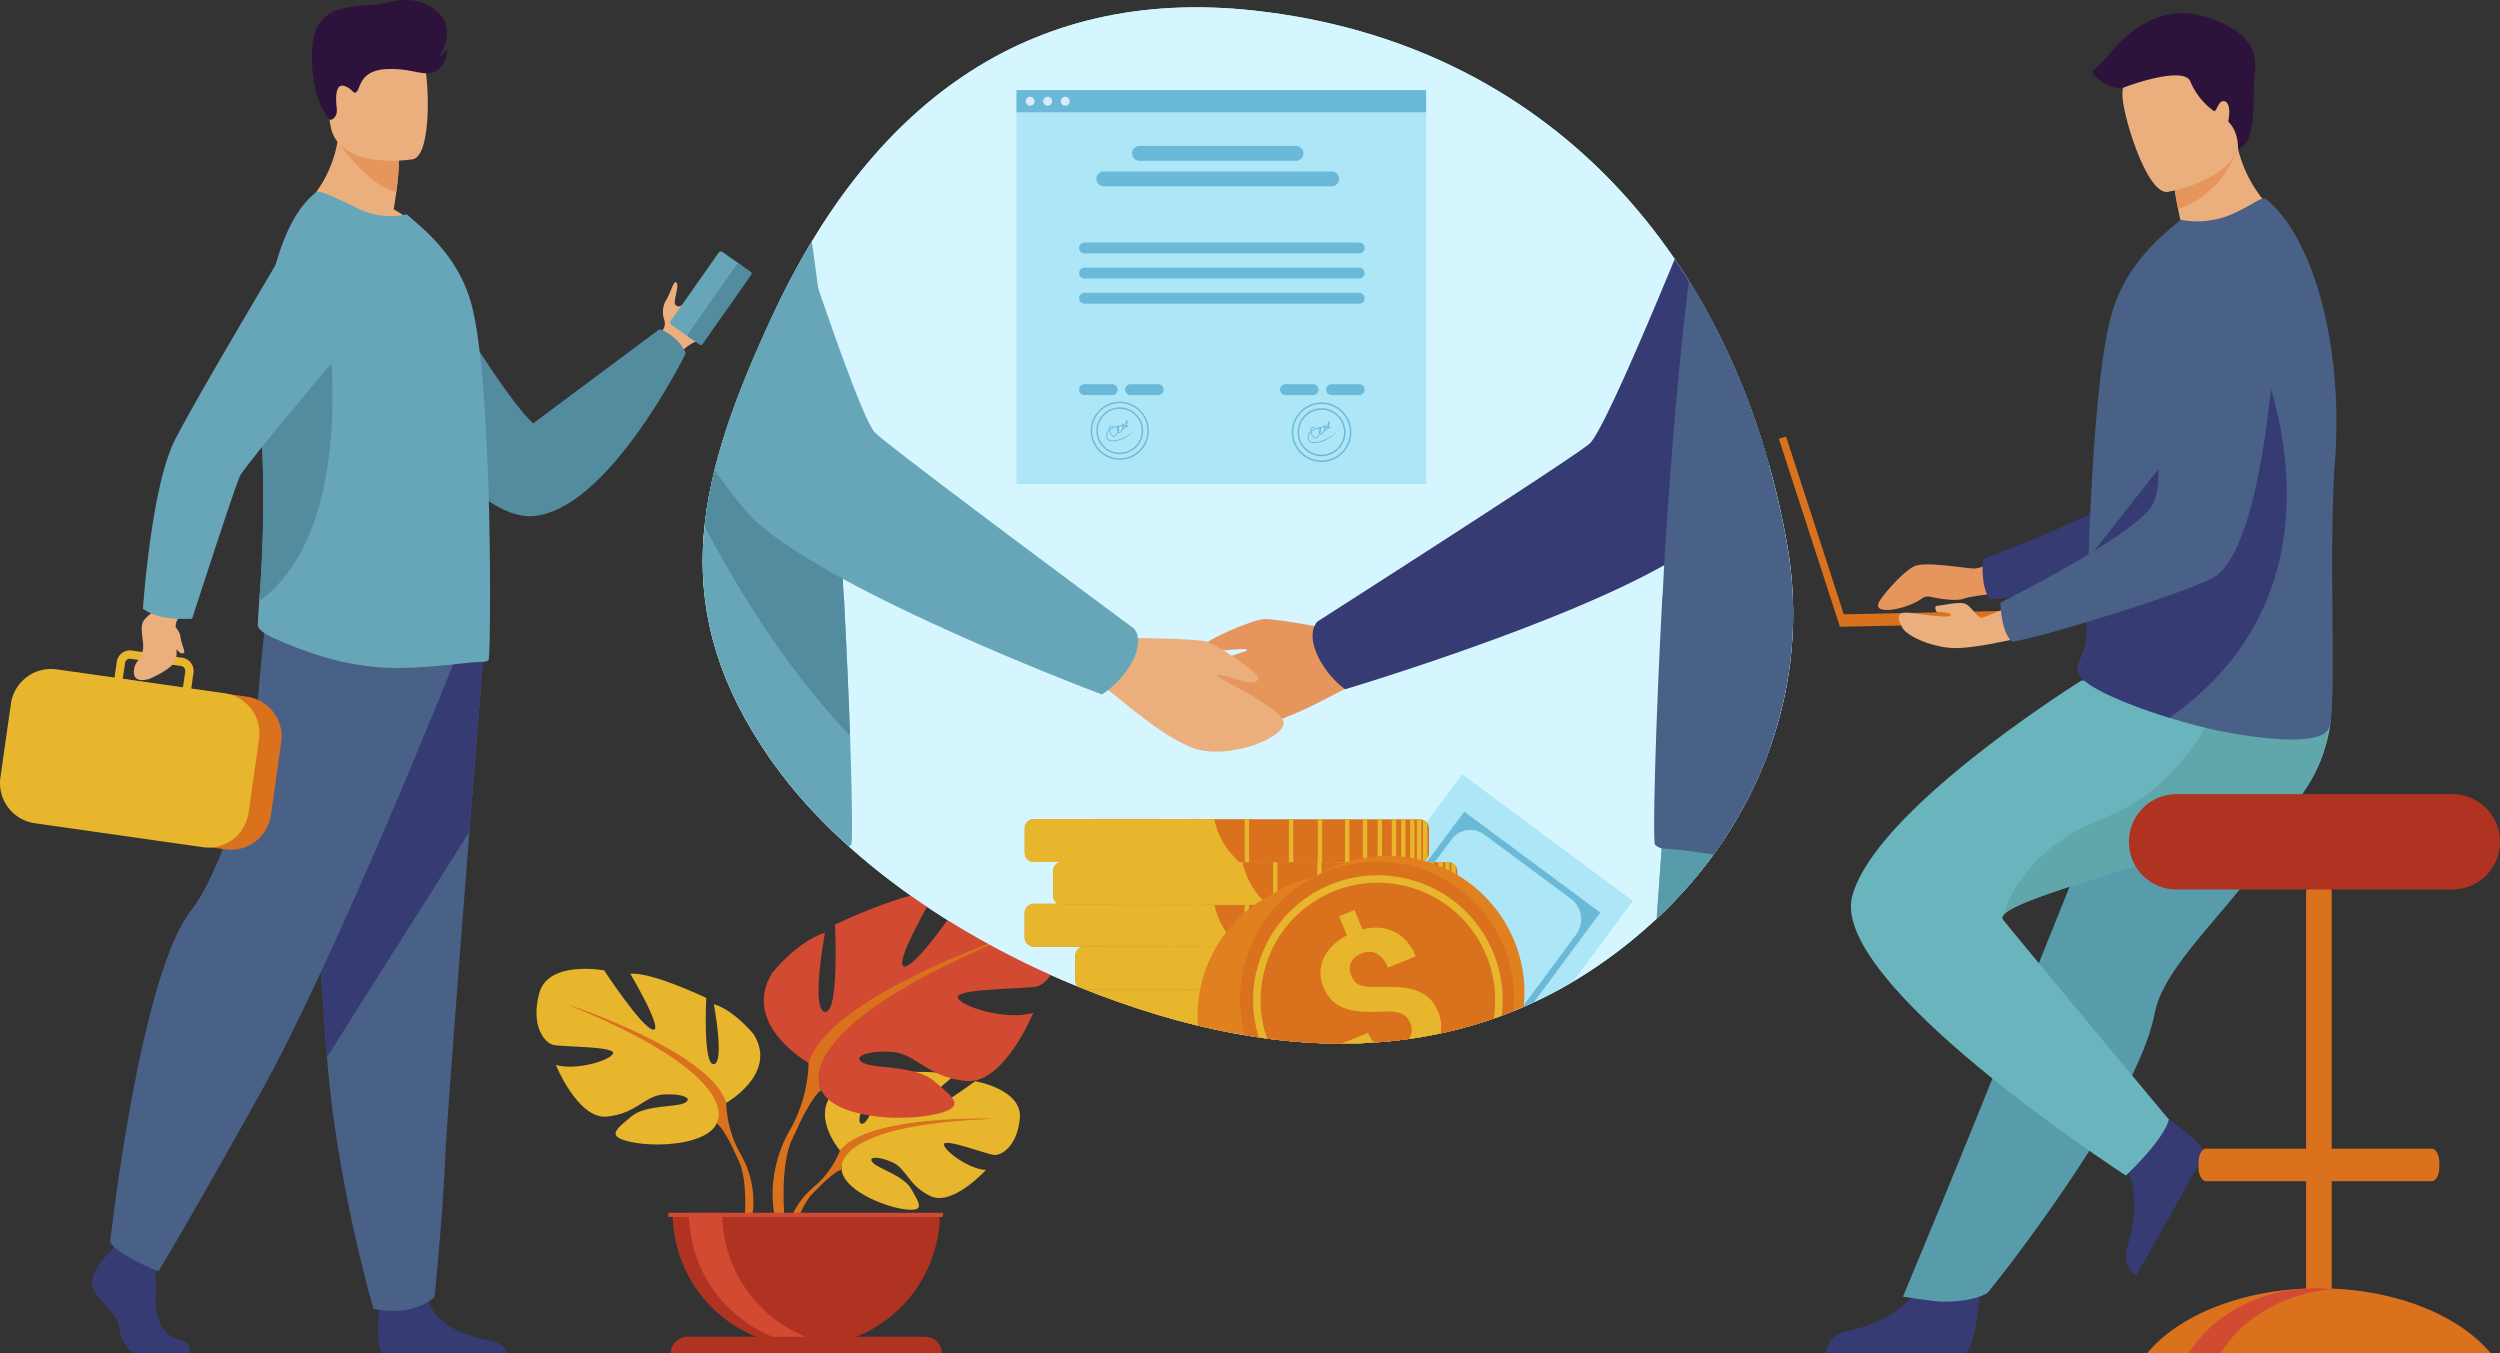 <svg xmlns="http://www.w3.org/2000/svg" xmlns:xlink="http://www.w3.org/1999/xlink" width="588.861" height="318.759" viewBox="0 0 588.861 318.759"><rect x="0" y="0" width="588.861" height="318.759" fill="#333333" stroke="none"/><defs><clipPath id="clip-path"><path id="Tracciato_4695" data-name="Tracciato 4695" d="M5118.323,567.07c-38.563,35.466-86.542,35.4-135.346,15.732h0c-28.562-11.5-58.774-31.464-75.2-57.189-22.209-34.321-14.463-63.845,2.665-100.769,22.732-49.042,59.523-78.115,113.681-72.117,69.487,7.693,113.355,58.232,125.358,125.359C5155.532,511.9,5142.776,544.587,5118.323,567.07Z" transform="translate(-4894.108 -351.948)" fill="#d5f5ff"></path></clipPath></defs><g id="Raggruppa_1340" data-name="Raggruppa 1340" transform="translate(-4151.979 -344.217)"><g id="Raggruppa_1339" data-name="Raggruppa 1339" transform="translate(4151.979 344.217)"><path id="Tracciato_4586" data-name="Tracciato 4586" d="M5118.323,567.07c-38.563,35.466-86.542,35.4-135.346,15.732h0c-28.562-11.5-58.774-31.464-75.2-57.189-22.209-34.321-14.463-63.845,2.665-100.769,22.732-49.042,59.523-78.115,113.681-72.117,69.487,7.693,113.355,58.232,125.358,125.359C5155.532,511.9,5142.776,544.587,5118.323,567.07Z" transform="translate(-4728.597 -350.224)" fill="#bdf4f7"></path><g id="Raggruppa_1293" data-name="Raggruppa 1293" transform="translate(419.003 3.088)"><path id="Tracciato_4587" data-name="Tracciato 4587" d="M6116.738,1689.583s-.916,14.769-3.772,14.981c-.381.028-14.492.028-14.492.028l-18.016-.1s.118-4.341,5.384-5.258,14.08-4.619,17.27-11.578C6106.467,1680.328,6116.738,1689.583,6116.738,1689.583Z" transform="translate(-6069.367 -1388.932)" fill="#363b74"></path><path id="Tracciato_4588" data-name="Tracciato 4588" d="M6169.088,922.97s-8.5,4.836-10.886,4.835-11.726-1.806-14.331-.475-7.32,6.687-8.205,8.436c-1.591,3.146,6.4,1.756,10.184-.923a2.382,2.382,0,0,1,1.888-.39c1.957.427,6.023,1.166,7.987.439,2.64-.978,16.548-2.063,16.548-2.063Z" transform="translate(-6112.103 -796.983)" fill="#e6955d"></path><path id="Tracciato_4589" data-name="Tracciato 4589" d="M6319.6,597.167s-8.816,62.66-23.415,68.273c-7.2,2.769-39.038,9.047-48.455,9.677,0,0-2.307-1.872-1.745-9.489,0,0,33.353-12.245,38.092-18.9,7.052-9.91-4.377-40.488,4.471-49.8S6312.3,583.619,6319.6,597.167Z" transform="translate(-6197.912 -537.045)" fill="#363b74"></path><path id="Tracciato_4590" data-name="Tracciato 4590" d="M6251.284,1091.4a109.694,109.694,0,0,1-8.612,12.322c-9.476,11.962-19.79,21.825-21.587,31.148a42.156,42.156,0,0,1-1.666,5.967c-.75,2.135-1.678,4.381-2.749,6.7-4.021,8.734-10.034,18.521-16.038,27.417-10.379,15.379-18.873,25.7-18.873,25.7s-2.722,2.123-10.506,2.12c-2.166,0-9.459-1.187-9.459-1.187.717-1.794,9.325-22.211,19.768-48.16,4.24-10.534,8.75-21.74,13.1-32.545q.87-2.164,1.733-4.3c1.33-3.307,2.639-6.562,3.917-9.732,9.8-24.366,17.615-43.769,17.615-43.769s39.19-14.845,43.26-5.226C6264.543,1065.778,6261.81,1073.549,6251.284,1091.4Z" transform="translate(-6132.564 -899.26)" fill="#589bab"></path><path id="Tracciato_4591" data-name="Tracciato 4591" d="M6396.312,1516.952s12.449,8,11.241,10.6c-.161.346-7.04,12.667-7.04,12.667l-8.874,15.678s-3.732-2.219-1.966-7.264,2.831-14.545-1.691-20.723C6383.225,1521.409,6396.312,1516.952,6396.312,1516.952Z" transform="translate(-6307.498 -1258.494)" fill="#363b74"></path><path id="Tracciato_4592" data-name="Tracciato 4592" d="M6171.631,1179.542s8.763-8.138,10.134-13.172c0,0-32.059-38.41-39.013-47.02-.319-.394-.238-.829.184-1.3,5.25-5.92,63.58-17.953,71.2-29.814a36.772,36.772,0,0,0,4.926-11.356,26.864,26.864,0,0,0,.362-12.236l-58.255-1.685s-48.5,30.2-53.995,50.792S6171.631,1179.542,6171.631,1179.542Z" transform="translate(-6089.89 -905.748)" fill="#6ab5bd"></path><path id="Tracciato_4593" data-name="Tracciato 4593" d="M6268.583,1127.294c5.25-5.92,63.58-17.953,71.2-29.814a36.759,36.759,0,0,0,4.926-11.356v-7.373l-24.759-3.894s-7.021,21.6-27.816,29.706C6272.661,1112.152,6268.972,1125.617,6268.583,1127.294Z" transform="translate(-6215.536 -914.996)" fill="#5fa7ab"></path><path id="Tracciato_4594" data-name="Tracciato 4594" d="M6421.828,515.211c11.786,3.046,31.321-7.872,31.321-7.872s-7.586-5.1-10.4-16.3c-.143-.564-.27-1.142-.386-1.737-1.234-.262-3.562-.756-6.052-1.283l-9,8.064a77.446,77.446,0,0,0,1.331,9.1c.2,1,.419,2.082.678,3.23A27.758,27.758,0,0,0,6421.828,515.211Z" transform="translate(-6334.604 -459.038)" fill="#ebaf7d"></path><path id="Tracciato_4595" data-name="Tracciato 4595" d="M6407.075,615.107c-1.688,22.7.532,57.232-1.382,63.212-1.653,5.159-20.483,2.092-28,.37-2.782-.637-6.151-1.548-9.632-2.625-9.708-3.006-20.285-7.3-21.42-10.484a2.759,2.759,0,0,1-.1-.367,2.914,2.914,0,0,1,.021-1.336c.378-1.624,1.836-3.381,2.007-7.4.192-4.49.163-9.778.332-15.463.008-.64.018-1.338.087-1.976l0-.232c0-.122.006-.242.009-.364.163-6.341.495-13.007.878-19.618.245-4.153.527-8.264.853-12.2.846-10.17,1.987-19.214,3.5-24.932,2.467-9.321,7.909-15.4,12.861-19.854l3.583-3.073a20.711,20.711,0,0,0,13-1.732c4.626-2.2,6.224-3.771,7.03-3.177C6401.383,562.091,6409.068,587.352,6407.075,615.107Z" transform="translate(-6276.052 -510.085)" fill="#496087"></path><path id="Tracciato_4596" data-name="Tracciato 4596" d="M6368.3,797.019c-9.708-3.006-20.285-7.3-21.42-10.484a2.848,2.848,0,0,1-.105-.367c.006-.445.012-.89.021-1.336.378-1.624,1.836-3.381,2.008-7.4.192-4.49.163-9.777.332-15.463.009-.64.018-1.338.087-1.976l0-.232c0-.123.006-.242.009-.364l39.245-50S6414.857,764.329,6368.3,797.019Z" transform="translate(-6276.288 -631.041)" fill="#363b74"></path><path id="Tracciato_4597" data-name="Tracciato 4597" d="M6446.423,496.086a77.446,77.446,0,0,0,1.331,9.1c8.791-2.841,12.776-10.781,14.107-14.148-.143-.564-.27-1.142-.386-1.737-1.234-.262-3.562-.756-6.052-1.283Z" transform="translate(-6353.714 -459.038)" fill="#e6955d"></path><path id="Tracciato_4598" data-name="Tracciato 4598" d="M6404.105,428.182s19.169-3.2,16.993-15.106-1.168-20.339-13.5-18.8-13.871,6.516-14.111,10.666S6399.063,428.708,6404.105,428.182Z" transform="translate(-6312.58 -386.06)" fill="#ebaf7d"></path><path id="Tracciato_4599" data-name="Tracciato 4599" d="M6093.877,846.114l-47.853,1.022-13.6-41.871-1.69.549,14.382,44.263,48.828-1.043Z" transform="translate(-6030.729 -705.529)" fill="#da711d"></path><path id="Tracciato_4600" data-name="Tracciato 4600" d="M6191.269,981.043s-15.689,4.136-21.573,3.7-10.777-3.232-11.517-4.693-2.3-4.052,1.71-3.573,9.474,1.329,9.644.56-3.266-.7-3.266-.7-1.037-1.51.27-1.565,5.121-1.089,6.537-.381,2.724,3.323,3.759,3.214,13.129-5.448,13.129-5.448Z" transform="translate(-6129.036 -835.205)" fill="#ebaf7d"></path><path id="Tracciato_4601" data-name="Tracciato 4601" d="M6330.322,613.754s-1.854,63.25-15.745,70.438c-6.854,3.546-37.8,13.3-47.093,14.96,0,0-2.5-1.605-2.78-9.238,0,0,31.8-15.847,35.775-22.989,5.917-10.627-8.814-39.758-1.046-49.985S6321.574,601.094,6330.322,613.754Z" transform="translate(-6212.522 -551.06)" fill="#496087"></path><path id="Tracciato_4602" data-name="Tracciato 4602" d="M6395.672,390.066s.22-4.085-2.3-6.426c0,0,.877-4.1-.743-4.771s-1.958,2.768-2.7,2.228a16.55,16.55,0,0,1-5.469-6.886c-1.417-3.781-14.394.8-15.906,1.48s-6.374-1.817-7.319-3.842a28.462,28.462,0,0,0,3.916-3.781c1.215-1.62,9.722-12.558,21.6-9.452s13.5,8.777,12.828,13.638S6400.539,388.435,6395.672,390.066Z" transform="translate(-6287.524 -358.063)" fill="#2d133b"></path></g><g id="Raggruppa_1300" data-name="Raggruppa 1300" transform="translate(126.36 208.74)"><g id="Raggruppa_1295" data-name="Raggruppa 1295" transform="translate(58.548 43.727)"><path id="Tracciato_4603" data-name="Tracciato 4603" d="M5026.784,1494.783s-7.663-8.939-.473-14.617c0,0,5.252-3.179,9.534-2.921,0,0-6.067,10.175-4.1,11.187s5.943-11.825,5.943-11.825,11.952-1.159,15.8.689c0,0-10.217,8.361-8.065,8.859s13.188-7.708,13.188-7.708,11.123,1.893,10.53,8.678-4.426,8.881-6.11,8.7-11.539-3.942-11.753-2.562,5.717,5.891,9.87,6.1c0,0-7.842,8.649-13.054,6.153s-5.656-6.452-8.906-7.936-6.022-1.48-4.681.033,7.221,2.985,9.08,6.271,3.524,5.5-1.868,4.691-14.157-4.757-14.542-9.275Z" transform="translate(-5013.833 -1476.248)" fill="#e7b62c"></path><g id="Raggruppa_1294" data-name="Raggruppa 1294" transform="translate(0 11.007)"><path id="Tracciato_4604" data-name="Tracciato 4604" d="M5052.611,1525.655s-30.211-1.165-36.883,7.476a21.851,21.851,0,0,1-6.016,8.443L5009,1543.5s5.235-5.52,7.108-5.854C5016.112,1537.649,5013.183,1526.945,5052.611,1525.655Z" transform="translate(-5002.776 -1525.603)" fill="#da711d"></path><path id="Tracciato_4605" data-name="Tracciato 4605" d="M4988.017,1594.567a18.973,18.973,0,0,0-6.935,13.365l1.177.1s2.071-8.86,5.815-12.324S4988.017,1594.567,4988.017,1594.567Z" transform="translate(-4981.082 -1578.596)" fill="#da711d"></path></g></g><g id="Raggruppa_1297" data-name="Raggruppa 1297" transform="translate(0 19.457)"><path id="Tracciato_4606" data-name="Tracciato 4606" d="M4763.269,1398.986s12.19-6.826,6.5-16.089c0,0-4.55-5.688-9.426-7.151,0,0,2.6,13.814,0,14.139s-1.787-15.6-1.787-15.6-12.839-6.176-17.877-5.688c0,0,7.963,13.489,5.363,13.164s-11.539-13.976-11.539-13.976-13.164-2.438-15.276,5.363,1.3,11.7,3.25,12.189,14.464.325,14.14,1.95-8.776,4.226-13.489,2.763c0,0,5.2,12.839,12.026,12.188s8.938-4.875,13.164-5.2,7.313.813,5.2,1.95-9.264.373-12.677,3.274-6.176,4.689.163,5.989,17.714.488,19.99-4.388Z" transform="translate(-4718.561 -1367.422)" fill="#e7b62c"></path><g id="Raggruppa_1296" data-name="Raggruppa 1296" transform="translate(6.68 8.162)"><path id="Tracciato_4607" data-name="Tracciato 4607" d="M4748.512,1404.018s34.128,11.051,38.029,23.4a25.931,25.931,0,0,0,3.25,11.864v2.438s-3.575-8.288-5.526-9.426C4784.266,1432.3,4791.9,1421.57,4748.512,1404.018Z" transform="translate(-4748.512 -1404.018)" fill="#da711d"></path><path id="Tracciato_4608" data-name="Tracciato 4608" d="M4927.922,1556.86a22.509,22.509,0,0,1,2.262,17.722l-1.354-.364s1.314-10.716-1.439-16.105S4927.922,1556.86,4927.922,1556.86Z" transform="translate(-4886.643 -1521.594)" fill="#da711d"></path></g></g><g id="Raggruppa_1299" data-name="Raggruppa 1299" transform="translate(53.538)"><path id="Tracciato_4609" data-name="Tracciato 4609" d="M4969.178,1321.788s-16.067-9-8.569-21.209c0,0,6-7.5,12.425-9.426,0,0-3.428,18.209,0,18.637s2.356-20.566,2.356-20.566,16.924-8.141,23.565-7.5c0,0-10.5,17.781-7.069,17.353s15.21-18.424,15.21-18.424,17.353-3.213,20.138,7.07-1.714,15.424-4.285,16.067-19.066.429-18.638,2.571,11.568,5.57,17.78,3.642c0,0-6.854,16.924-15.853,16.067s-11.782-6.427-17.353-6.855-9.64,1.071-6.855,2.571,12.211.491,16.71,4.316,8.141,6.182-.214,7.9-23.351.643-26.35-5.784Z" transform="translate(-4958.615 -1280.18)" fill="#d24a32"></path><g id="Raggruppa_1298" data-name="Raggruppa 1298" transform="translate(2.077 10.759)"><path id="Tracciato_4610" data-name="Tracciato 4610" d="M5041.18,1328.42s-44.988,14.567-50.129,30.849a34.181,34.181,0,0,1-4.285,15.639v3.214s4.713-10.926,7.284-12.425C4994.05,1365.7,4983.981,1351.557,5041.18,1328.42Z" transform="translate(-4982.564 -1328.42)" fill="#da711d"></path><path id="Tracciato_4611" data-name="Tracciato 4611" d="M4972.128,1529.9s-6.938,10.536-2.982,23.36l1.785-.479s-1.732-14.125,1.9-21.23S4972.128,1529.9,4972.128,1529.9Z" transform="translate(-4967.927 -1483.408)" fill="#da711d"></path></g></g><path id="Tracciato_4612" data-name="Tracciato 4612" d="M4893.9,1656.659a31.473,31.473,0,0,0,31.473-31.473h-62.946A31.473,31.473,0,0,0,4893.9,1656.659Z" transform="translate(-4830.343 -1548.242)" fill="#b03321"></path><path id="Tracciato_4613" data-name="Tracciato 4613" d="M4915.01,1656.418a31.493,31.493,0,0,1-35.382-31.233h7.819A31.478,31.478,0,0,0,4915.01,1656.418Z" transform="translate(-4843.706 -1548.241)" fill="#d24a32"></path><path id="Tracciato_4614" data-name="Tracciato 4614" d="M4924.3,1759.96h-63.815a3.883,3.883,0,0,1,3.883-3.883h56.049a3.883,3.883,0,0,1,3.883,3.883Z" transform="translate(-4828.83 -1649.942)" fill="#b03321"></path><rect id="Rettangolo_2292" data-name="Rettangolo 2292" width="64.696" height="0.965" transform="translate(31.051 76.944)" fill="#d24a32"></rect></g><g id="Raggruppa_1301" data-name="Raggruppa 1301" transform="translate(505.732 207.307)"><path id="Tracciato_4615" data-name="Tracciato 4615" d="M6499.01,1383.49c-7.486-7.647-20.673-12.911-35.908-13.531v-25.286h23.537c.583,0,1.1-.509,1.435-1.292a5.19,5.19,0,0,0,.368-1.974v-1.14c0-1.8-.812-3.266-1.8-3.266H6463.1v-60.225a3.033,3.033,0,0,0-3.023-3.024h0a3.033,3.033,0,0,0-3.024,3.024V1337h-23.536c-.991,0-1.8,1.47-1.8,3.266v1.14a5.117,5.117,0,0,0,.392,2.028c.33.754.841,1.238,1.41,1.238h23.536v25.286c-15.233.62-28.422,5.884-35.907,13.531q-.816.833-1.537,1.7h80.938C6500.069,1384.611,6499.554,1384.046,6499.01,1383.49Z" transform="translate(-6419.609 -1273.751)" fill="#da711d"></path><path id="Tracciato_4616" data-name="Tracciato 4616" d="M6497.294,1705.034c-10.628.984-19.764,6.115-25.052,13.419q-.6.833-1.138,1.7h-7.488q.534-.869,1.138-1.7c5.9-8.15,16.589-13.592,28.8-13.592Q6495.45,1704.861,6497.294,1705.034Z" transform="translate(-6453.802 -1608.714)" fill="#d24a32"></path></g><path id="Rettangolo_2293" data-name="Rettangolo 2293" d="M11.226,0H76.185A11.227,11.227,0,0,1,87.412,11.227v0A11.227,11.227,0,0,1,76.185,22.453H11.226A11.226,11.226,0,0,1,0,11.227v0A11.226,11.226,0,0,1,11.226,0Z" transform="translate(501.449 187.059)" fill="#b03321"></path><g id="Raggruppa_1305" data-name="Raggruppa 1305" transform="translate(0 0)"><g id="man"><path id="Tracciato_4617" data-name="Tracciato 4617" d="M4863.455,636c-1.344,3.614-3.673,7.808-6.118,8.851a9.471,9.471,0,0,0-3.928,2.853l-2.238-1.3-2.673-1.554s.063-.3.194-.78.33-1.152.6-1.895a2.589,2.589,0,0,0,.318-2.379,5.522,5.522,0,0,1,.455-4.615c.858-1.245,1.685-4.316,2.2-4.224,1.251.215-.614,4.435-.079,5.217a.924.924,0,0,0,1.2.411l.021-.012c3.507-1.542,7.761-9.855,9.644-8.733C4863.756,628.262,4864.028,634.461,4863.455,636Z" transform="translate(-4693.159 -564.507)" fill="#ebaf7d"></path><g id="Raggruppa_1302" data-name="Raggruppa 1302" transform="translate(157.872 59.259)"><path id="Tracciato_4618" data-name="Tracciato 4618" d="M4860.146,627.194l4.393,3.088a.692.692,0,0,0,.961-.168l11.255-16.014a.692.692,0,0,0-.168-.961l-4.394-3.087a.691.691,0,0,0-.96.167l-11.254,16.014A.692.692,0,0,0,4860.146,627.194Z" transform="translate(-4859.854 -609.927)" fill="#67a6b9"></path><path id="Tracciato_4619" data-name="Tracciato 4619" d="M4878.424,639.973l2.575,1.81a.527.527,0,0,0,.731-.128l11.444-16.284a.526.526,0,0,0-.127-.731l-2.575-1.81a.526.526,0,0,0-.731.128L4878.3,639.242A.527.527,0,0,0,4878.424,639.973Z" transform="translate(-4874.11 -619.879)" fill="#538c9f"></path></g><path id="Tracciato_4620" data-name="Tracciato 4620" d="M4536.179,584.316s22.355,38.991,30.465,46.165l29.738-22.17a10.852,10.852,0,0,1,6.2,5.655s-18.058,36.791-35.838,38.351-42.734-44.1-42.734-44.1Z" transform="translate(-4441.042 -530.769)" fill="#538c9f"></path><g id="Raggruppa_1303" data-name="Raggruppa 1303" transform="translate(21.665 143.653)"><path id="Tracciato_4621" data-name="Tracciato 4621" d="M4272,1682.1h-12.916c-1.626-.883-3.075-2.9-3.533-5.919-.63-4.162-5.294-6.43-6.3-9.835s4.161-8.192,4.161-8.192l.865-1.115.9-1.156,8.573,2.019s.213,2.042.342,4.643c.093,1.876.142,4.045.037,5.946-.252,4.538,1.269,9.426,5.3,10.309C4272.411,1679.449,4272.278,1681.218,4272,1682.1Z" transform="translate(-4249.121 -1507.003)" fill="#363b74"></path><path id="Tracciato_4622" data-name="Tracciato 4622" d="M4581.606,1720.806h-29.539c-1.42-1.734-.9-8.131-.683-10.22.044-.421.075-.666.075-.666s10.087-8.068,11.473-1.89c.042.194.093.383.149.57,1.745,5.778,9.575,8.4,14.1,9.136C4580.118,1718.212,4581.2,1719.74,4581.606,1720.806Z" transform="translate(-4483.761 -1545.712)" fill="#363b74"></path><path id="Tracciato_4623" data-name="Tracciato 4623" d="M4513.517,1024.9s-1.532,19.11-3.332,42.081c-2.447,31.2-5.389,69.533-5.68,76.794-.5,12.609-2.522,32.777-2.522,32.777s-4.788,4.792-14.372,2.772c0,0-8.539-28.791-10.978-59.253-.038-.5-.076-1-.114-1.505-2.269-31.011-5.8-96.312-5.8-96.312Z" transform="translate(-4421.299 -1014.685)" fill="#496087"></path><path id="Tracciato_4624" data-name="Tracciato 4624" d="M4513.517,1024.9s-1.532,19.11-3.332,42.081l-33.552,53.089c-.038-.5-.076-1-.114-1.505-2.269-31.011-5.8-96.312-5.8-96.312Z" transform="translate(-4421.299 -1014.685)" fill="#363b74"></path><path id="Tracciato_4625" data-name="Tracciato 4625" d="M4349.293,1000.815s-27.607,69.208-45.76,101.731-23.826,41.6-23.826,41.6-10.4-4.16-11.345-7c0,0,6.941-62.789,19.1-78.095,6.869-8.649,14.938-34.6,15.316-43.68s2.458-27.04,2.458-27.04Z" transform="translate(-4264.071 -988.335)" fill="#496087"></path></g><path id="Tracciato_4626" data-name="Tracciato 4626" d="M4497.815,491.684c-10.788,3.4-29.455-5.783-29.455-5.783s9.947-7.465,9.426-22.987l8.341,6.723,5.667,4.566a68.041,68.041,0,0,1-.643,7.409c-.164,1.24-.367,2.624-.624,4.136A25.823,25.823,0,0,1,4497.815,491.684Z" transform="translate(-4397.8 -436.442)" fill="#ebaf7d"></path><path id="Tracciato_4627" data-name="Tracciato 4627" d="M4524.509,497.058a67.782,67.782,0,0,1-.643,7.409c-6.278-1.078-13.4-11.225-13.4-11.225a20,20,0,0,1,8.376-.75Z" transform="translate(-4430.516 -459.298)" fill="#e6955d"></path><path id="Tracciato_4628" data-name="Tracciato 4628" d="M4513.968,409.676s-17.82,2.96-19.493-8.165-5.1-18.236,6.208-20.6,14.16,1.552,15.622,5.129S4518.561,408.619,4513.968,409.676Z" transform="translate(-4416.676 -372.172)" fill="#ebaf7d"></path><path id="Tracciato_4629" data-name="Tracciato 4629" d="M4478.606,657.024a1.743,1.743,0,0,1-1.134.432c-4.051-.055-15.864,2.2-25.861,1.169-8.426-.809-15.885-3.306-23.895-6.9-1.064-.477-3.512-1.784-3.457-2.972.036-1.3.165-3.19.327-5.568a297.805,297.805,0,0,0,.592-38.893c-.173-3.055-.264-6.085-.275-9.069-.083-22.235,4.327-41.792,13.186-48.411.757-.542,5.4,1.728,9.671,3.834a17.666,17.666,0,0,0,11.614,1.406l3.727,3.294c4.539,4.214,9.509,9.941,11.669,18.637,1.838,7.4,2.917,20.746,3.512,34.576.27,6.267.487,12.589.542,18.586v.215c.052.595.052,1.244.052,1.838C4479.093,644.6,4478.876,656.806,4478.606,657.024Z" transform="translate(-4363.534 -501.569)" fill="#67a6b9"></path><path id="Tracciato_4630" data-name="Tracciato 4630" d="M4425.73,758.318a297.875,297.875,0,0,0,.592-38.893c-.174-3.055-.264-6.085-.276-9.069,3.691-8.953,6.708-15.445,6.708-15.445h9.3S4448.876,741.494,4425.73,758.318Z" transform="translate(-4364.677 -616.699)" fill="#538c9f"></path><g id="Raggruppa_1304" data-name="Raggruppa 1304" transform="translate(0 153.195)"><path id="Tracciato_4631" data-name="Tracciato 4631" d="M4228.494,1059.987l-39.674-5.653a9.51,9.51,0,0,0-10.726,8.05l-2.45,17.193a9.51,9.51,0,0,0,8.05,10.726l39.674,5.654a9.511,9.511,0,0,0,10.727-8.051l2.45-17.193A9.51,9.51,0,0,0,4228.494,1059.987Z" transform="translate(-4170.292 -1049.083)" fill="#da711d"></path><path id="Tracciato_4632" data-name="Tracciato 4632" d="M4212.421,1047.151v0a9.553,9.553,0,0,0-6.573-5.741h0a.009.009,0,0,1-.007,0c-.3-.073-.6-.133-.916-.177l-7.9-1.124.528-3.71a3.141,3.141,0,0,0-2.666-3.552l-2.061-.294-8.295-1.183-1.5-.212a3.144,3.144,0,0,0-3.552,2.666l-.527,3.711-13.636-1.944a9.548,9.548,0,0,0-10.767,8.08l-2.477,17.393a9.545,9.545,0,0,0,8.08,10.764l39.6,5.646a9.294,9.294,0,0,0,2.065.065h.007a9.368,9.368,0,0,0,3.091-.78,9.537,9.537,0,0,0,5.6-7.367l2.479-17.391A9.438,9.438,0,0,0,4212.421,1047.151Zm-30.99-13.054a1.175,1.175,0,0,1,.974-.991,1.189,1.189,0,0,1,.353,0l1.762.25,6.528.932,3.559.507a1.174,1.174,0,0,1,1,1.325l-.527,3.71L4180.9,1037.8Z" transform="translate(-4151.979 -1031.121)" fill="#e7b62c"></path></g><path id="Tracciato_4633" data-name="Tracciato 4633" d="M4303.177,981.487q.015-.318.039-.652c.083-1.109,2.167-3.884,2.167-3.884l-5.224-2.712-2.068,3.418c-3.124,2.486-3.181,2.53-2.611,7.289.493,4.126-2.206,4.175-2.141,7.121s3.86,1.5,3.86,1.5c5.883-2.762,6.37-4.152,6.188-6.953.558.792,1.183,1.253,1.713.908.468-.3-.465-1.51-.871-4.3A5.008,5.008,0,0,0,4303.177,981.487Z" transform="translate(-4261.811 -833.73)" fill="#ebaf7d"></path><path id="Tracciato_4634" data-name="Tracciato 4634" d="M4307.546,652.35a30.49,30.49,0,0,0,6.981.389s9.944-30.721,11.225-33.527,29.539-36.022,29.539-36.022l-11.772-29.461s-30.566,51.056-33.669,58.23c-5.128,11.855-6.909,38.434-6.909,38.434A12.8,12.8,0,0,0,4307.546,652.35Z" transform="translate(-4269.273 -507.003)" fill="#67a6b9"></path><path id="Tracciato_4635" data-name="Tracciato 4635" d="M4485.655,372.486s1.829-.306,1.534-2.824-.291-5.811,1.757-5.2,2.149,2.253,2.991,1.3.856-4.991,6.95-5.272,8.569,1.84,11.4.594,2.983-5.534,2.983-5.534a4.878,4.878,0,0,1-2.023,2.018s4.727-6.466-.746-10.9-11.055-1.531-14.222-1.339c-6.978.423-11.486.841-13.766,5.427S4481.177,368.072,4485.655,372.486Z" transform="translate(-4407.87 -344.217)" fill="#2d133b"></path></g></g><g id="Raggruppa_1338" data-name="Raggruppa 1338" transform="translate(165.511 1.724)"><path id="Tracciato_4636" data-name="Tracciato 4636" d="M5118.323,567.07c-38.563,35.466-86.542,35.4-135.346,15.732h0c-28.562-11.5-58.774-31.464-75.2-57.189-22.209-34.321-14.463-63.845,2.665-100.769,22.732-49.042,59.523-78.115,113.681-72.117,69.487,7.693,113.355,58.232,125.358,125.359C5155.532,511.9,5142.776,544.587,5118.323,567.07Z" transform="translate(-4894.108 -351.948)" fill="#d5f5ff"></path><g id="Raggruppa_1337" data-name="Raggruppa 1337" clip-path="url(#clip-path)"><g id="Raggruppa_1336" data-name="Raggruppa 1336" transform="translate(-0.567 19.498)"><g id="Raggruppa_1312" data-name="Raggruppa 1312" transform="translate(0 34.842)"><g id="Raggruppa_1308" data-name="Raggruppa 1308" transform="translate(111.112 4.382)"><path id="Tracciato_4637" data-name="Tracciato 4637" d="M5432.37,1001.343s-18.03-3.63-21.043-3.343-13.448,4.976-13.565,5.835.4,1.542,2.226,1.617,7.81-.853,7.447-.116-17.559,4.588-17.659,8.072,9.541,9.7,17.554,9.926,23.5-9.485,24.85-9.638C5443.592,1012.4,5432.37,1001.343,5432.37,1001.343Z" transform="translate(-5389.774 -912.625)" fill="#e6955d"></path><g id="Raggruppa_1306" data-name="Raggruppa 1306" transform="translate(33.117)"><path id="Tracciato_4638" data-name="Tracciato 4638" d="M5646.235,663.891c-7.043,8.771-12.916,15.572-16.01,18.044a69.771,69.771,0,0,1-9.14,5.989c-25.707,14.508-75.151,29.229-75.151,29.229s-.035-.023-.1-.07a21.62,21.62,0,0,1-6.173-7.421c-1.881-3.808-1.495-6.171-.935-7.409a3.263,3.263,0,0,1,.744-1.094s59.25-37.867,63.989-41.811c2.687-2.237,12.419-24.893,20.346-44.1q1.661,2.411,3.221,4.9A167.519,167.519,0,0,1,5646.235,663.891Z" transform="translate(-5538.268 -615.247)" fill="#363b74"></path></g><g id="Raggruppa_1307" data-name="Raggruppa 1307" transform="translate(114.102 113.541)"><path id="Tracciato_4639" data-name="Tracciato 4639" d="M5928.779,1126.506q-.56,1.588-1.175,3.158a98.616,98.616,0,0,1-6.922,14.184v0q-2.386,4.05-5.154,7.878a105.363,105.363,0,0,1-14.137,15.9c.027-.4.058-.793.086-1.187.042-.611.086-1.217.128-1.819q.144-2,.279-3.93c.038-.5.073-.994.108-1.483.226-3.181.44-6.2.641-9.026q.088-1.221.171-2.4.025-.349.048-.695c.035-.459.065-.916.1-1.366.03-.408.059-.809.086-1.208,0-.042,0-.082.01-.121q.041-.609.084-1.2c.049-.669.1-1.322.14-1.964.028-.4.056-.79.084-1.177q.063-.906.124-1.766c.012-.138.021-.278.029-.415.021-.273.04-.546.059-.811.01-.135.02-.269.028-.4a.415.415,0,0,0,0-.049c.037-.513.072-1.015.108-1.5,0-.026,0-.051,0-.077.025-.354.052-.7.075-1.04.007-.115.016-.227.022-.336q.022-.29.04-.574c.012-.154.023-.308.033-.459.074-1.059.144-2.027.205-2.894.009-.124.019-.247.025-.366s.019-.245.025-.364c.017-.229.033-.451.047-.662.109-1.532.187-2.65.233-3.3,0-.068.009-.131.014-.189,0-.019,0-.037,0-.056,0-.06.007-.114.009-.161.015-.184.021-.28.021-.28Z" transform="translate(-5901.392 -1124.349)" fill="#6ab5bd"></path><path id="Tracciato_4640" data-name="Tracciato 4640" d="M5928.779,1126.506q-.56,1.588-1.175,3.158a98.616,98.616,0,0,1-6.922,14.184v0q-2.386,4.05-5.154,7.878a105.363,105.363,0,0,1-14.137,15.9c.027-.4.058-.793.086-1.187.042-.611.086-1.217.128-1.819q.144-2,.279-3.93c.038-.5.073-.994.108-1.483.226-3.181.44-6.2.641-9.026q.088-1.221.171-2.4.025-.349.048-.695c.035-.459.065-.916.1-1.366.03-.408.059-.809.086-1.208,0-.042,0-.082.01-.121q.041-.609.084-1.2c.049-.669.1-1.322.14-1.964.028-.4.056-.79.084-1.177q.063-.906.124-1.766c.012-.138.021-.278.029-.415.021-.273.04-.546.059-.811.01-.135.02-.269.028-.4a.415.415,0,0,0,0-.049c.037-.513.072-1.015.108-1.5,0-.026,0-.051,0-.077.025-.354.052-.7.075-1.04.007-.115.016-.227.022-.336q.022-.29.04-.574c.012-.154.023-.308.033-.459.074-1.059.144-2.027.205-2.894.009-.124.019-.247.025-.366s.019-.245.025-.364c.017-.229.033-.451.047-.662.109-1.532.187-2.65.233-3.3,0-.068.009-.131.014-.189,0-.019,0-.037,0-.056,0-.06.007-.114.009-.161.015-.184.021-.28.021-.28Z" transform="translate(-5901.392 -1124.349)" fill="#589bab"></path></g><path id="Tracciato_4641" data-name="Tracciato 4641" d="M5930.854,699.736A94.361,94.361,0,0,1,5926.942,748q-.559,1.588-1.175,3.158a98.616,98.616,0,0,1-6.922,14.184v0q-2.385,4.05-5.154,7.878c-5.282-.763-9.58-1.387-12.229-1.455a3.425,3.425,0,0,1-.665-.091,3.465,3.465,0,0,1-1.569-.851c-.525-.455-.028-24.861,1.581-55.6.047-1.185.093-2.488.247-3.666l.012-.434q.15-3.043.319-6.145.1-1.788.208-3.592c.5-8.2,1.112-16.584,1.782-24.947q.1-1.2.191-2.4c1.057-12.871,2.3-25.523,3.762-36.841a167.517,167.517,0,0,1,19.208,43.749Q5929.136,690.115,5930.854,699.736Z" transform="translate(-5785.452 -632.302)" fill="#496087"></path></g><g id="Raggruppa_1311" data-name="Raggruppa 1311"><path id="Tracciato_4642" data-name="Tracciato 4642" d="M4926.839,712.83c-.294-8.606-.732-18.856-1.311-29.926-.046-1.185-.1-2.488-.247-3.666l-.019-.434c-.047-.982-.093-1.968-.145-2.959q-.042-.84-.089-1.682-.133-2.529-.292-5.1c-.5-8.2-1.115-16.584-1.777-24.947-.07-.8-.133-1.6-.2-2.4-.975-11.924-2.111-23.66-3.44-34.32v0c-.009-.06-.016-.119-.023-.179-.166-1.339-.341-2.668-.513-3.972-.347-2.628-.709-5.182-1.084-7.642q-.77,1.259-1.516,2.542-4.408,7.536-8.221,15.793A252.241,252.241,0,0,0,4894.683,650l-.07.242a78.163,78.163,0,0,0-2.516,12.333v0c-.073.576-.136,1.154-.191,1.73v0c-1.771,18.345,3.457,35.512,13.382,50.85.338.53.688,1.057,1.042,1.582q1.05,1.563,2.171,3.1.787,1.088,1.611,2.162c.112.151.229.3.348.452a125.627,125.627,0,0,0,12.727,14.056q1.134,1.081,2.3,2.146c.191.175.387.352.581.527a3.731,3.731,0,0,0,1.044-.679C4927.445,738.211,4927.363,728.115,4926.839,712.83Z" transform="translate(-4891.564 -595.6)" fill="#67a6b9"></path><path id="Tracciato_4643" data-name="Tracciato 4643" d="M4928.692,776.706c-13.823-14.485-25.343-32.263-34.742-50.255v0a78.17,78.17,0,0,1,2.517-12.333c.023-.082.046-.161.07-.242a252.305,252.305,0,0,1,13.281-36.062c8.485,12.128,14.432,23.289,14.8,27.784.065.8.128,1.6.2,2.4.662,8.363,1.28,16.749,1.777,24.947q.157,2.564.292,5.1.045.843.089,1.682c.051.991.1,1.978.145,2.959l.018.434c.15,1.178.2,2.482.248,3.666C4927.96,757.851,4928.4,768.1,4928.692,776.706Z" transform="translate(-4893.418 -659.476)" fill="#538c9f"></path><g id="Raggruppa_1310" data-name="Raggruppa 1310" transform="translate(3.118 2.542)"><path id="Tracciato_4644" data-name="Tracciato 4644" d="M5308.2,1017.9s18.393.018,21.288.9,12.194,7.544,12.14,8.409-.7,1.432-2.5,1.143-7.485-2.384-7.276-1.59,16.3,7.979,15.708,11.413-11.275,7.617-19.174,6.248-21.156-13.957-22.445-14.375C5295,1026.506,5308.2,1017.9,5308.2,1017.9Z" transform="translate(-5213.271 -926.256)" fill="#ebaf7d"></path><g id="Raggruppa_1309" data-name="Raggruppa 1309"><path id="Tracciato_4645" data-name="Tracciato 4645" d="M5003.8,704.915a21.623,21.623,0,0,1-5.317,6.014,15.263,15.263,0,0,1-1.455,1.026s-35.393-13.251-61.049-27.255c-8.479-4.63-15.9-9.341-20.618-13.68-2.135-1.961-5.6-6.339-9.816-12.167a252.3,252.3,0,0,1,13.282-36.062q3.82-8.241,8.221-15.793c1.023,3.049,2.078,6.164,3.137,9.252v0c5.621,16.4,11.381,32.111,13.433,34.073,4.455,4.263,60.958,46.118,60.958,46.118a3.939,3.939,0,0,1,.931,2.23C5005.692,700.055,5005.438,702.109,5003.8,704.915Z" transform="translate(-4905.547 -606.997)" fill="#67a6b9"></path></g></g></g></g><rect id="Rettangolo_2294" data-name="Rettangolo 2294" width="96.501" height="87.529" transform="translate(74.474 5.25)" fill="#ade7f7"></rect><rect id="Rettangolo_2295" data-name="Rettangolo 2295" width="96.501" height="5.25" transform="translate(74.474)" fill="#6bb9d9"></rect><g id="Raggruppa_1313" data-name="Raggruppa 1313" transform="translate(76.661 1.574)"><path id="Tracciato_4646" data-name="Tracciato 4646" d="M5236.353,446.433a1.051,1.051,0,1,0,1.05,1.051A1.051,1.051,0,0,0,5236.353,446.433Z" transform="translate(-5235.302 -446.433)" fill="#dbe9fb"></path><path id="Tracciato_4647" data-name="Tracciato 4647" d="M5254.791,446.433a1.051,1.051,0,1,0,1.051,1.051A1.051,1.051,0,0,0,5254.791,446.433Z" transform="translate(-5249.628 -446.433)" fill="#dbe9fb"></path><path id="Tracciato_4648" data-name="Tracciato 4648" d="M5273.362,446.433a1.051,1.051,0,1,0,1.051,1.051A1.051,1.051,0,0,0,5273.362,446.433Z" transform="translate(-5264.058 -446.433)" fill="#dbe9fb"></path></g><g id="Raggruppa_1314" data-name="Raggruppa 1314" transform="translate(89.233 13.153)"><path id="Tracciato_4649" data-name="Tracciato 4649" d="M5349.344,501.85h36.868a1.756,1.756,0,0,0,1.75-1.75h0a1.755,1.755,0,0,0-1.75-1.75h-36.868a1.754,1.754,0,0,0-1.749,1.75h0A1.755,1.755,0,0,0,5349.344,501.85Z" transform="translate(-5335.124 -498.35)" fill="#6bb9d9"></path><path id="Tracciato_4650" data-name="Tracciato 4650" d="M5311.678,528.786h53.668a1.75,1.75,0,1,0,0-3.5h-53.668a1.75,1.75,0,0,0,0,3.5Z" transform="translate(-5305.857 -519.279)" fill="#6bb9d9"></path><path id="Tracciato_4651" data-name="Tracciato 4651" d="M5292.958,602.924h64.683a1.283,1.283,0,0,0,0-2.567h-64.683a1.283,1.283,0,1,0,0,2.567Z" transform="translate(-5291.675 -577.607)" fill="#6bb9d9"></path><path id="Rettangolo_2296" data-name="Rettangolo 2296" d="M1.283,0H65.967A1.283,1.283,0,0,1,67.25,1.283v0a1.283,1.283,0,0,1-1.283,1.283H1.283A1.283,1.283,0,0,1,0,1.283v0A1.283,1.283,0,0,1,1.283,0Z" transform="translate(0 28.671)" fill="#6bb9d9"></path><path id="Tracciato_4652" data-name="Tracciato 4652" d="M5357.642,653.455h-64.683a1.283,1.283,0,1,0,0,2.567h64.683a1.283,1.283,0,0,0,0-2.567Z" transform="translate(-5291.675 -618.863)" fill="#6bb9d9"></path></g><g id="Raggruppa_1315" data-name="Raggruppa 1315" transform="translate(89.233 69.27)"><path id="Tracciato_4653" data-name="Tracciato 4653" d="M5299.453,749.972h-6.495a1.283,1.283,0,1,0,0,2.567h6.495a1.283,1.283,0,0,0,0-2.567Z" transform="translate(-5291.675 -749.972)" fill="#6bb9d9"></path><path id="Tracciato_4654" data-name="Tracciato 4654" d="M5348.1,749.972h-6.495a1.283,1.283,0,1,0,0,2.567h6.495a1.283,1.283,0,0,0,0-2.567Z" transform="translate(-5329.476 -749.972)" fill="#6bb9d9"></path></g><g id="Raggruppa_1316" data-name="Raggruppa 1316" transform="translate(136.572 69.27)"><path id="Tracciato_4655" data-name="Tracciato 4655" d="M5511.714,749.972h-6.495a1.283,1.283,0,0,0,0,2.567h6.495a1.283,1.283,0,0,0,0-2.567Z" transform="translate(-5503.937 -749.972)" fill="#6bb9d9"></path><path id="Tracciato_4656" data-name="Tracciato 4656" d="M5560.363,749.972h-6.494a1.283,1.283,0,1,0,0,2.567h6.494a1.283,1.283,0,0,0,0-2.567Z" transform="translate(-5541.735 -749.972)" fill="#6bb9d9"></path></g><g id="Raggruppa_1317" data-name="Raggruppa 1317" transform="translate(91.969 73.398)"><path id="Tracciato_4657" data-name="Tracciato 4657" d="M5310.781,768.48a6.841,6.841,0,1,0,6.841,6.841A6.849,6.849,0,0,0,5310.781,768.48Zm0,13.337a6.5,6.5,0,1,1,6.5-6.5A6.5,6.5,0,0,1,5310.781,781.817Z" transform="translate(-5303.94 -768.48)" fill="#6bb9d9"></path><path id="Tracciato_4658" data-name="Tracciato 4658" d="M5315.412,774.437a5.512,5.512,0,1,0,5.512,5.513A5.519,5.519,0,0,0,5315.412,774.437Zm0,10.68a5.168,5.168,0,1,1,5.167-5.167A5.174,5.174,0,0,1,5315.412,785.117Z" transform="translate(-5308.57 -773.109)" fill="#6bb9d9"></path><path id="Tracciato_4659" data-name="Tracciato 4659" d="M5321.527,792.769c-.734-.061-1.114-.407-1.13-1.026a1.612,1.612,0,0,1,.518-1.235,1.876,1.876,0,0,0,.936,1.449.578.578,0,0,0,.643-.228,3.979,3.979,0,0,0,.493-.812.414.414,0,0,0,.274.122c.254.013.508-.191.732-.586a2.843,2.843,0,0,0,.164-.339.227.227,0,0,0,.055.043.211.211,0,0,0,.25-.036,2.251,2.251,0,0,0,.424-.631.31.31,0,0,0,.115.132.255.255,0,0,0,.314-.067.161.161,0,0,0,.043-.2c-.038-.069-.159-.118-.337-.148v0a2.01,2.01,0,0,0,.251-1.063.164.164,0,0,0-.17-.105c-.125.012-.214.138-.269.387a2.477,2.477,0,0,0-.033.749.067.067,0,0,0,0,.008c-.128-.009-.273-.012-.429-.009a.518.518,0,0,0-.066-.261.162.162,0,0,0-.173-.091c-.1.023-.133.14-.147.24-.006.037-.01.082-.013.133a7.993,7.993,0,0,0-1.4.239,4.577,4.577,0,0,0-1.489.666c-.013-.216.006-.482.16-.578.179-.113.5.026.61.09l.109-.186c-.021-.012-.506-.291-.833-.087-.2.126-.289.4-.258.8,0,.039.007.079.011.118a1.861,1.861,0,0,0-.693,1.492c.019.727.49,1.166,1.327,1.235a5.321,5.321,0,0,0,1.964-.307c1.591-.516,3.071-1.617,3.366-2.615C5326.413,791.313,5323.318,792.918,5321.527,792.769Zm3.549-4.437a1.651,1.651,0,0,1-.051.225A1.363,1.363,0,0,1,5325.076,788.332Zm-.72,1.055c.126,0,.241,0,.343,0a2,2,0,0,1-.382.582s-.03-.02-.063-.121A2.619,2.619,0,0,0,5324.356,789.387Zm-1.154.121c.268-.048.527-.081.766-.1a2.139,2.139,0,0,0,.061.437,2.866,2.866,0,0,1-.222.5c-.178.311-.374.484-.537.477a.246.246,0,0,1-.189-.129A1.619,1.619,0,0,0,5323.2,789.508Zm-.212.065a1.057,1.057,0,0,1-.028.8A1.652,1.652,0,0,1,5322.99,789.573Zm-1.249.384a5.389,5.389,0,0,1,1.014-.353,2,2,0,0,0,0,.824,1.318,1.318,0,0,0,.089.281,3.684,3.684,0,0,1-.518.885.366.366,0,0,1-.411.158,1.767,1.767,0,0,1-.811-1.409A3.3,3.3,0,0,1,5321.741,789.957Z" transform="translate(-5316.56 -783.673)" fill="#6bb9d9"></path><path id="Tracciato_4660" data-name="Tracciato 4660" d="M5350.035,796.68a.988.988,0,0,0,.035-.127C5350.062,796.6,5350.048,796.638,5350.035,796.68Z" transform="translate(-5339.755 -790.292)" fill="#6bb9d9"></path></g><g id="Raggruppa_1318" data-name="Raggruppa 1318" transform="translate(139.335 73.58)"><path id="Tracciato_4661" data-name="Tracciato 4661" d="M5523.33,769.3a7.007,7.007,0,1,0,7.007,7.007A7.015,7.015,0,0,0,5523.33,769.3Zm0,13.661a6.654,6.654,0,1,1,6.653-6.654A6.662,6.662,0,0,1,5523.33,782.957Z" transform="translate(-5516.323 -769.296)" fill="#6bb9d9"></path><path id="Tracciato_4662" data-name="Tracciato 4662" d="M5528.071,775.4a5.646,5.646,0,1,0,5.646,5.646A5.652,5.652,0,0,0,5528.071,775.4Zm0,10.939a5.293,5.293,0,1,1,5.292-5.293A5.3,5.3,0,0,1,5528.071,786.338Z" transform="translate(-5521.064 -774.038)" fill="#6bb9d9"></path><path id="Tracciato_4663" data-name="Tracciato 4663" d="M5563.535,798.182a.952.952,0,0,0,.035-.13C5563.562,798.1,5563.548,798.139,5563.535,798.182Z" transform="translate(-5553.006 -791.639)" fill="#6bb9d9"></path><path id="Tracciato_4664" data-name="Tracciato 4664" d="M5534.335,794.176c-.752-.063-1.142-.416-1.158-1.052a1.656,1.656,0,0,1,.53-1.265,1.92,1.92,0,0,0,.959,1.484.59.59,0,0,0,.657-.233,4.061,4.061,0,0,0,.506-.831.423.423,0,0,0,.281.125c.261.013.52-.2.75-.6a2.953,2.953,0,0,0,.168-.347.265.265,0,0,0,.056.045.217.217,0,0,0,.257-.038,2.305,2.305,0,0,0,.434-.646.322.322,0,0,0,.118.135.261.261,0,0,0,.322-.069.164.164,0,0,0,.044-.206c-.038-.071-.163-.122-.346-.152v0a2.072,2.072,0,0,0,.258-1.088.17.17,0,0,0-.175-.108c-.128.013-.22.142-.275.4a2.5,2.5,0,0,0-.034.767l0,.008c-.131-.01-.279-.012-.438-.009a.551.551,0,0,0-.067-.268.168.168,0,0,0-.179-.093c-.1.024-.136.144-.15.246a1.188,1.188,0,0,0-.013.136,8.2,8.2,0,0,0-1.437.245,4.68,4.68,0,0,0-1.525.683c-.014-.222.006-.494.163-.593.184-.115.515.028.627.092l.11-.19c-.021-.012-.519-.3-.854-.089-.206.129-.3.406-.264.823,0,.04.007.081.012.121a1.91,1.91,0,0,0-.711,1.528c.019.745.5,1.194,1.359,1.265a5.449,5.449,0,0,0,2.012-.315c1.63-.528,3.146-1.656,3.448-2.678C5539.34,792.685,5536.169,794.329,5534.335,794.176Zm3.635-4.544a1.722,1.722,0,0,1-.052.23A1.32,1.32,0,0,1,5537.97,789.632Zm-.737,1.081c.128,0,.246,0,.352,0a2.078,2.078,0,0,1-.393.6s-.03-.02-.064-.124A2.712,2.712,0,0,0,5537.232,790.712Zm-1.182.124c.273-.049.54-.083.784-.1a2.113,2.113,0,0,0,.062.448,2.894,2.894,0,0,1-.227.513c-.183.318-.383.5-.55.489a.252.252,0,0,1-.193-.132A1.661,1.661,0,0,0,5536.051,790.836Zm-.217.066a1.088,1.088,0,0,1-.028.824A1.674,1.674,0,0,1,5535.834,790.9Zm-1.28.393a5.586,5.586,0,0,1,1.039-.361,2.048,2.048,0,0,0,0,.844,1.318,1.318,0,0,0,.092.287,3.815,3.815,0,0,1-.531.907.375.375,0,0,1-.421.162,1.808,1.808,0,0,1-.831-1.443A3.429,3.429,0,0,1,5534.554,791.3Z" transform="translate(-5529.247 -784.859)" fill="#6bb9d9"></path></g><g id="Raggruppa_1321" data-name="Raggruppa 1321" transform="translate(132.91 161.158)"><g id="Raggruppa_1320" data-name="Raggruppa 1320"><path id="Tracciato_4665" data-name="Tracciato 4665" d="M5534.062,1161.983l-8.4,11.332-.826,1.115-.4.541-1.034,1.4-.562.758-1.036,1.4-1.089,1.469-1.019,1.374-.016.019v0l-.956,1.289-.012.016-.142.191-.016.021s0,0,0,0l-.18.24v0l-1.033,1.283v.11l-.965,1.306h0l-1.248,1.686h0l-.942,1.271v0l-1.033,1.392v0l-1.728,2.33v0h0l-.171.231-.587.793v0l-1.359,1.833-1.8,2.321v.112l-.935,1.262-.1.13v0l-1.3,1.754h0l-1.21,1.635-.012.016h0l-3,4.049v0l-4.466,6.024-7.479,10.091-.93,1.257-.549.739c.287.042.571.082.856.119,0,0,.007,0,.01,0q1.489.2,2.975.359c.278.033.558.063.835.091.175.019.35.035.522.051.419.042.84.079,1.257.114.178.016.353.033.529.047l.248.021c.277.023.557.044.834.063l.159.011c.611.047,1.225.084,1.833.119.277.016.558.03.834.042.217.014.434.024.651.033.042,0,.082,0,.124,0,.362.016.723.032,1.082.042.28.009.558.019.835.023.314.012.629.019.944.023.278.007.558.009.835.014.294,0,.587,0,.881,0s.557,0,.835,0c.153,0,.305,0,.457,0,.17,0,.338,0,.506,0,.109,0,.219,0,.329,0s.217,0,.326,0c.154,0,.308,0,.462-.009.04,0,.077,0,.114,0,.08,0,.157,0,.236,0,.112,0,.221,0,.333-.009q3.243-.087,6.434-.354h0q3.677-.3,7.276-.837,3.894-.577,7.691-1.416l.128-.028a.156.156,0,0,1-.009.033l2.381-.585q.5-.119.991-.245,4.691-1.19,9.2-2.761.755-.262,1.5-.534l.374-.138q1.4-.51,2.782-1.063c.25-.1.5-.2.749-.3v0c.051-.018.1-.039.151-.058v0c.294-.119.585-.24.875-.362.219-.091.436-.182.653-.275.256-.108.511-.217.765-.329.163-.07.326-.142.49-.214l0,0c.284-.126.569-.252.853-.38l0,0q4.187-1.882,8.169-4.093.42-.231.837-.469l0,0,14.615-19.723Z" transform="translate(-5487.512 -1161.983)" fill="#ade7f7"></path><g id="Raggruppa_1319" data-name="Raggruppa 1319" transform="translate(6.455 8.797)"><path id="Tracciato_4666" data-name="Tracciato 4666" d="M5534.449,1233.266v1.166l.851-1.147.012-.016v0Zm-1.6,1.54a6.409,6.409,0,0,0-.867.427l-1.866,2.516-1.43,1.926,0,2.532,1.692-2.281,4.067-5.49A4.822,4.822,0,0,0,5532.848,1234.806Zm-6.891,8.552-.213.287-.813,1.1-3.675,4.958,0,2.532,2.6-3.5,2.08-2.806,1.089-1.469.809-1.094h0v0Zm31.076-41.93-8.745,11.8-.078.1-.529.714-.681.917-.355.471v.007l-1.621,2.19-.674.8v.11l-.441.6-.593.8-2.414,3.256v0l-.051.067-.122.163v0l-.768,1.035v.109l-2.294,2.985-.889,1.2-.147.2-2.462,3.323-.735.991-.011.016-1.444,1.95-1.866,2.516-1.43,1.926-1.033,1.4-1.7,2.285-.213.287-.813,1.1-3.675,4.958-1.031,1.393-1.747,2.355-2.022,2.728c.177.016.353.033.529.047l.248.021c.277.023.557.044.835.063l.159.012,2.124-2.868h0l.9-1.218,2.6-3.5,2.08-2.806,1.089-1.469.809-1.094h0v0l.852-1.15,1.692-2.281,4.067-5.49.005,0,.851-1.147.012-.016v0l1.322-1.672v-.11l1.033-1.394.823-1.113,1.472-1.984,1.033-1.4,1.166-1.572.445-.6.172-.231v0l.536-.725,1.036-1.395,1.091-1.474,1.094-1.476.109-.142v0l1.033-1.395.793-1.07.37-.492,0-.009.951-1.285.083-.11.207-.28,3.986-5.378a5.5,5.5,0,0,1,7.7-1.145l20.362,15.091a6.057,6.057,0,0,1,1.259,8.475l-12.286,16.577-.722.977c.219-.091.436-.182.653-.275q.384-.161.765-.329c.163-.07.326-.142.49-.214l0,0c.285-.126.569-.252.854-.38l0,0L5589.1,1225.2Zm-31.076,41.93-.213.287-.813,1.1-3.675,4.958,0,2.532,2.6-3.5,2.08-2.806,1.089-1.469.809-1.094h0v0Zm6.891-8.552a6.409,6.409,0,0,0-.867.427l-1.866,2.516-1.43,1.926,0,2.532,1.692-2.281,4.067-5.49A4.822,4.822,0,0,0,5532.848,1234.806Zm1.6-1.54v1.166l.851-1.147.012-.016v0Z" transform="translate(-5516.456 -1201.428)" fill="#6bb9d9"></path></g><path id="Tracciato_4667" data-name="Tracciato 4667" d="M5595.549,1400.179a.2.2,0,0,0,.009-.033l-.128.028q-3.8.836-7.692,1.416-3.6.532-7.276.837h0q-3.19.269-6.434.354c-.112,0-.222.007-.334.009-.079,0-.156,0-.235,0-.037,0-.075,0-.114,0-.021-.312-.028-.625-.024-.938a12.208,12.208,0,0,1,.225-2.2,12.359,12.359,0,0,1,2.218-5.037l.025-.033a12.477,12.477,0,0,1,1.835-1.975,12.154,12.154,0,0,1,1.031-.8,12.3,12.3,0,0,1,3.16-1.581q.511-.172,1.034-.294a12.144,12.144,0,0,1,2.46-.336c.345-.014.691-.012,1.033,0a12.434,12.434,0,0,1,2.295.324c.348.082.69.179,1.031.294a12.011,12.011,0,0,1,1.166.455c.35.156.692.331,1.031.522a12.065,12.065,0,0,1,1.087.695c.065.044.131.091.2.14q.412.3.791.636v0a.347.347,0,0,1,.047.04c.2.172.382.348.564.529a13.975,13.975,0,0,1,1.033,1.161v.014q.21.266.4.546v.016a11.911,11.911,0,0,1,1.031,1.77v.014c.135.289.257.583.369.879v0a12.29,12.29,0,0,1,.555,1.947Z" transform="translate(-5554.179 -1338.829)" fill="#6bb9d9"></path></g><path id="Tracciato_4668" data-name="Tracciato 4668" d="M5518.371,1256.064v0l-1.033,1.3v.1l-.968,1.306-1.248,1.686h0l-.942,1.271v0l-1.033,1.392v0l-1.728,2.33v0h0l-.171.231-.587.793v0l-1.359,1.833-1.8,2.337v.1l-.935,1.262-.1.13v0l-1.3,1.754-1.21,1.635-.012.016h0l-3,4.049v0l-4.466,6.024-7.479,10.091-.93,1.257-.549.739c.287.042.571.082.856.119,0,0,.007,0,.01,0q1.489.2,2.975.359c.278.033.558.063.835.091.175.019.35.035.522.051.419.042.84.079,1.257.114.178.016.353.033.529.047l.248.021c.277.023.557.044.834.063l.159.011c.611.047,1.225.084,1.833.119.277.016.558.03.834.042.217.014.434.024.651.033.042,0,.082,0,.124,0q.322-1.518.74-3.067c.419-1.563.9-3.142,1.443-4.723.414-1.217.859-2.435,1.327-3.648q.278-.72.567-1.436c.038-.1.077-.192.114-.287h0c.571-1.413,1.173-2.815,1.791-4.2v-.093c.341-.758.686-1.418,1.036-2.164q.864-1.847,1.749-3.621l.007-.016c.8-1.6,1.6-3.158,2.386-4.646.1-.2.208-.319.312-.492v-.093c.348-.656.693-1.3,1.033-1.924q.76-1.4,1.479-2.689c.044-.077.087-.156.131-.233.3-.541.6-.975.881-1.481v-.094c.695-1.236,1.336-2.367,1.905-3.375q.514-.913.942-1.682c.11-.2.215-.385.313-.567.455-.83.807-1.5,1.033-2,.074-.163.136-.308.18-.432Z" transform="translate(-5487.512 -1234.895)" fill="#6bb9d9"></path></g><g id="Raggruppa_1332" data-name="Raggruppa 1332" transform="translate(76.412 171.716)"><g id="Raggruppa_1323" data-name="Raggruppa 1323" transform="translate(12.847 40.129)"><path id="Tracciato_4669" data-name="Tracciato 4669" d="M5378.646,1391.512l0,5.7c0,.058,0,.114-.007.17v0a2.142,2.142,0,0,1-.371,1.054,2.189,2.189,0,0,1-1.03.821,1.888,1.888,0,0,1-.3.094l-.1.021c-.065.011-.128.021-.193.026a1.787,1.787,0,0,1-.2.009l-.645,0h-2.687l-2.2,0h-1.031l-2.295,0h-1.033l-2.461,0h-1.032l-3.158,0h-1.03l-4.074,0-1.318,0h-1.03l-4.606,0h-2.186l-1.744,0-7,0h-1.668l-1.206,0h-.489l-2.843,0-4.18,0H5324.5v0h0q-1.749-.378-3.5-.8c-.277-.068-.555-.133-.835-.2q-1.165-.28-2.334-.581c-.343-.087-.688-.175-1.031-.266q-.885-.228-1.771-.469-.958-.259-1.916-.527l-.836-.238q-2.375-.679-4.748-1.42h0c-.063-.019-.121-.037-.185-.058-.479-.147-.953-.3-1.43-.455-.279-.086-.557-.177-.835-.268-4.461-1.453-8.9-3.069-13.288-4.837h1.267l23.748.016h1.033l6.39,0h1.432v0h3.074v0h3.9l0,0h3.344l0,0h.313l5.185,0h1.205l1.033,0h.686l5.178,0,1.724,0h1.973l.852,0,4.76,0h1l1.033,0,2.156,0h4.267l3.157,0h.116l.915,0h2.463l1.032,0h1.43a.007.007,0,0,1,0,0h.094a2.071,2.071,0,0,1,.292.035,1.989,1.989,0,0,1,.4.112,2.222,2.222,0,0,1,1.031.823A2.182,2.182,0,0,1,5378.646,1391.512Z" transform="translate(-5291.788 -1389.257)" fill="#da711d"></path><path id="Tracciato_4670" data-name="Tracciato 4670" d="M5334.044,1399.381h-.489l-2.843,0-4.18,0h-1.03l-1,0h0q-1.749-.378-3.5-.8c-.277-.068-.555-.133-.835-.2q-1.165-.28-2.334-.581c-.343-.087-.688-.175-1.031-.266q-.885-.228-1.771-.469-.958-.259-1.916-.527l-.836-.238q-2.375-.679-4.748-1.42h0c-.063-.019-.121-.037-.185-.058-.479-.147-.953-.3-1.43-.455-.279-.086-.557-.177-.835-.268-4.461-1.453-8.9-3.069-13.288-4.837h1.267l23.748.016h1.033l6.39,0h1.4l.027,0h2.419a20.627,20.627,0,0,0,1.747,4.837,16.552,16.552,0,0,0,3.565,4.7c.1.089.2.175.3.261.02.019.04.035.062.054C5333.844,1399.215,5333.944,1399.3,5334.044,1399.381Z" transform="translate(-5291.788 -1389.257)" fill="#e7b62c"></path><g id="Raggruppa_1322" data-name="Raggruppa 1322" transform="translate(25.01 0.016)"><rect id="Rettangolo_2297" data-name="Rettangolo 2297" width="1.032" height="10.096" transform="translate(49.763 0.035)" fill="#e7b62c"></rect><rect id="Rettangolo_2298" data-name="Rettangolo 2298" width="1.032" height="10.096" transform="translate(46.269 0.032)" fill="#e7b62c"></rect><rect id="Rettangolo_2299" data-name="Rettangolo 2299" width="1.032" height="10.096" transform="translate(42.085 0.029) rotate(0.061)" fill="#e7b62c"></rect><rect id="Rettangolo_2300" data-name="Rettangolo 2300" width="1.032" height="10.096" transform="translate(35.657 0.025)" fill="#e7b62c"></rect><rect id="Rettangolo_2301" data-name="Rettangolo 2301" width="1.032" height="10.096" transform="translate(28.866 0.02)" fill="#e7b62c"></rect><rect id="Rettangolo_2302" data-name="Rettangolo 2302" width="1.032" height="10.096" transform="translate(18.454 0.013)" fill="#e7b62c"></rect><rect id="Rettangolo_2303" data-name="Rettangolo 2303" width="1.032" height="10.096" transform="translate(8.706 0.007)" fill="#e7b62c"></rect><path id="Tracciato_4671" data-name="Tracciato 4671" d="M5404.966,1389.329l-.006,8.522c-.343-.087-.688-.175-1.031-.266l0-8.256Z" transform="translate(-5403.928 -1389.329)" fill="#e7b62c"></path><rect id="Rettangolo_2304" data-name="Rettangolo 2304" width="1.032" height="10.096" transform="translate(53.089 0.037)" fill="#e7b62c"></rect><rect id="Rettangolo_2305" data-name="Rettangolo 2305" width="1.032" height="10.096" transform="translate(55.286 0.038)" fill="#e7b62c"></rect><rect id="Rettangolo_2306" data-name="Rettangolo 2306" width="1.032" height="10.096" transform="translate(57.414 0.039) rotate(0.061)" fill="#e7b62c"></rect><path id="Tracciato_4672" data-name="Tracciato 4672" d="M5669.518,1389.546l-.006,10.026a2.138,2.138,0,0,1-.388.035h-.645l.007-10.1h.645A2.122,2.122,0,0,1,5669.518,1389.546Z" transform="translate(-5609.478 -1389.47)" fill="#e7b62c"></path><path id="Tracciato_4673" data-name="Tracciato 4673" d="M5675.95,1391l-.006,8.155a2.21,2.21,0,0,1-1.032.822l.007-9.8A2.215,2.215,0,0,1,5675.95,1391Z" transform="translate(-5614.477 -1389.989)" fill="#e7b62c"></path></g></g><g id="Raggruppa_1325" data-name="Raggruppa 1325" transform="translate(11.916 30.032)"><path id="Tracciato_4674" data-name="Tracciato 4674" d="M5382.834,1346.244l0,5.7a2.175,2.175,0,0,1-.377,1.227,2.21,2.21,0,0,1-1.032.821,1.977,1.977,0,0,1-.4.113,2.152,2.152,0,0,1-.387.035l-90.819-.062a2.206,2.206,0,0,1-2.193-2.086c0-.038,0-.075,0-.113l0-5.7c0-.038,0-.075,0-.113a2.207,2.207,0,0,1,1.937-2.067,2.024,2.024,0,0,1,.26-.016l90.818.063a2.153,2.153,0,0,1,.388.035,2.045,2.045,0,0,1,.4.113,2.21,2.21,0,0,1,1.031.823A2.175,2.175,0,0,1,5382.834,1346.244Z" transform="translate(-5287.616 -1343.983)" fill="#da711d"></path><path id="Tracciato_4675" data-name="Tracciato 4675" d="M5338.232,1354.113l-48.656-.033a2.084,2.084,0,0,1-1.958-2.086c0-.038,0-.075,0-.113l0-5.7c0-.038,0-.075,0-.113a2.119,2.119,0,0,1,1.729-2.068,1.661,1.661,0,0,1,.232-.016l42.68.029,0,.016A18.083,18.083,0,0,0,5338.232,1354.113Z" transform="translate(-5287.616 -1343.983)" fill="#e7b62c"></path><g id="Raggruppa_1324" data-name="Raggruppa 1324" transform="translate(33.371 0.022)"><rect id="Rettangolo_2307" data-name="Rettangolo 2307" width="1.032" height="10.096" transform="translate(49.762 0.034)" fill="#e7b62c"></rect><rect id="Rettangolo_2308" data-name="Rettangolo 2308" width="1.032" height="10.096" transform="translate(46.268 0.032)" fill="#e7b62c"></rect><rect id="Rettangolo_2309" data-name="Rettangolo 2309" width="1.032" height="10.096" transform="translate(42.078 0.029)" fill="#e7b62c"></rect><rect id="Rettangolo_2310" data-name="Rettangolo 2310" width="1.032" height="10.096" transform="translate(35.656 0.024)" fill="#e7b62c"></rect><rect id="Rettangolo_2311" data-name="Rettangolo 2311" width="1.032" height="10.096" transform="translate(28.864 0.02)" fill="#e7b62c"></rect><rect id="Rettangolo_2312" data-name="Rettangolo 2312" width="1.032" height="10.096" transform="translate(18.453 0.013)" fill="#e7b62c"></rect><rect id="Rettangolo_2313" data-name="Rettangolo 2313" width="1.032" height="10.096" transform="translate(8.705 0.006)" fill="#e7b62c"></rect><rect id="Rettangolo_2314" data-name="Rettangolo 2314" width="1.032" height="10.096" fill="#e7b62c"></rect><rect id="Rettangolo_2315" data-name="Rettangolo 2315" width="1.032" height="10.096" transform="translate(53.088 0.036)" fill="#e7b62c"></rect><rect id="Rettangolo_2316" data-name="Rettangolo 2316" width="1.032" height="10.096" transform="translate(55.285 0.038)" fill="#e7b62c"></rect><rect id="Rettangolo_2317" data-name="Rettangolo 2317" width="1.032" height="10.096" transform="translate(57.407 0.039)" fill="#e7b62c"></rect><path id="Tracciato_4676" data-name="Tracciato 4676" d="M5702.829,1344.3l-.006,10.026a2.107,2.107,0,0,1-.388.035h-.646l.007-10.1h.646A2.11,2.11,0,0,1,5702.829,1344.3Z" transform="translate(-5642.791 -1344.221)" fill="#e7b62c"></path><path id="Tracciato_4677" data-name="Tracciato 4677" d="M5709.261,1345.753l-.006,8.155a2.209,2.209,0,0,1-1.031.822l.006-9.8A2.21,2.21,0,0,1,5709.261,1345.753Z" transform="translate(-5647.79 -1344.741)" fill="#e7b62c"></path></g></g><g id="Raggruppa_1327" data-name="Raggruppa 1327" transform="translate(0 19.944)"><path id="Tracciato_4678" data-name="Tracciato 4678" d="M5329.4,1301.008l0,5.7a2.181,2.181,0,0,1-.378,1.227,2.209,2.209,0,0,1-1.031.822,2.092,2.092,0,0,1-.4.113c-.042.007-.085.015-.128.02s-.068.007-.1.01l-.051,0-.106,0-90.819-.062a2.205,2.205,0,0,1-2.194-2.086c0-.037,0-.075,0-.113l0-5.7c0-.037,0-.075,0-.113a2.205,2.205,0,0,1,2.2-2.083l90.818.062c.04,0,.078,0,.117,0a2.128,2.128,0,0,1,.271.032,2.121,2.121,0,0,1,.593.2c.039.019.077.039.113.061a.023.023,0,0,1,.012.007c.038.022.074.045.111.069a.119.119,0,0,1,.019.012,1.167,1.167,0,0,1,.1.071,1.845,1.845,0,0,1,.218.191c.021.02.042.042.063.064l.011.012c.013.013.025.027.037.041l.008.008c.021.026.043.052.064.08s.06.078.087.119A2.175,2.175,0,0,1,5329.4,1301.008Z" transform="translate(-5234.186 -1298.747)" fill="#da711d"></path><path id="Tracciato_4679" data-name="Tracciato 4679" d="M5284.8,1308.877l-48.655-.033a2.084,2.084,0,0,1-1.958-2.086c0-.037,0-.075,0-.113l0-5.7c0-.037,0-.075,0-.113a2.083,2.083,0,0,1,1.961-2.083l42.681.029c.016.077.035.154.055.233a18,18,0,0,0,5.893,9.852Z" transform="translate(-5234.186 -1298.747)" fill="#e7b62c"></path><g id="Raggruppa_1326" data-name="Raggruppa 1326" transform="translate(33.365 0.022)"><rect id="Rettangolo_2318" data-name="Rettangolo 2318" width="1.032" height="10.096" transform="translate(49.767 0.035)" fill="#e7b62c"></rect><rect id="Rettangolo_2319" data-name="Rettangolo 2319" width="1.032" height="10.096" transform="translate(46.273 0.032)" fill="#e7b62c"></rect><rect id="Rettangolo_2320" data-name="Rettangolo 2320" width="1.032" height="10.096" transform="translate(42.083 0.029)" fill="#e7b62c"></rect><rect id="Rettangolo_2321" data-name="Rettangolo 2321" width="1.032" height="10.096" transform="translate(35.661 0.025)" fill="#e7b62c"></rect><rect id="Rettangolo_2322" data-name="Rettangolo 2322" width="1.032" height="10.096" transform="translate(28.87 0.02)" fill="#e7b62c"></rect><rect id="Rettangolo_2323" data-name="Rettangolo 2323" width="1.032" height="10.096" transform="translate(18.458 0.013)" fill="#e7b62c"></rect><rect id="Rettangolo_2324" data-name="Rettangolo 2324" width="1.032" height="10.096" transform="translate(8.71 0.007)" fill="#e7b62c"></rect><rect id="Rettangolo_2325" data-name="Rettangolo 2325" width="1.032" height="10.096" transform="translate(0.01 0) rotate(0.059)" fill="#e7b62c"></rect><rect id="Rettangolo_2326" data-name="Rettangolo 2326" width="1.032" height="10.096" transform="translate(53.093 0.037)" fill="#e7b62c"></rect><rect id="Rettangolo_2327" data-name="Rettangolo 2327" width="1.032" height="10.096" transform="translate(55.29 0.038)" fill="#e7b62c"></rect><rect id="Rettangolo_2328" data-name="Rettangolo 2328" width="1.032" height="10.096" transform="translate(57.412 0.04)" fill="#e7b62c"></rect><path id="Tracciato_4680" data-name="Tracciato 4680" d="M5649.4,1299.06l-.007,10.026a2.179,2.179,0,0,1-.388.035h-.645l.007-10.1h.645A2.129,2.129,0,0,1,5649.4,1299.06Z" transform="translate(-5589.352 -1298.984)" fill="#e7b62c"></path><path id="Tracciato_4681" data-name="Tracciato 4681" d="M5655.827,1300.516l0,8.155a2.212,2.212,0,0,1-1.032.822l.007-9.8A2.211,2.211,0,0,1,5655.827,1300.516Z" transform="translate(-5594.351 -1299.504)" fill="#e7b62c"></path></g></g><g id="Raggruppa_1329" data-name="Raggruppa 1329" transform="translate(6.683 10.085)"><path id="Tracciato_4682" data-name="Tracciato 4682" d="M5359.371,1256.8l0,5.7a2.182,2.182,0,0,1-.377,1.227,2.218,2.218,0,0,1-1.032.822,2.081,2.081,0,0,1-.4.112,2.176,2.176,0,0,1-.387.035l-90.819-.062a2.167,2.167,0,0,1-.981-.234,2.206,2.206,0,0,1-1.206-1.762c0-.029,0-.059-.006-.09s0-.075,0-.113l0-5.7c0-.037,0-.075,0-.113a2.206,2.206,0,0,1,1.937-2.067,2.073,2.073,0,0,1,.26-.015l90.819.062a2.154,2.154,0,0,1,.387.036,2.083,2.083,0,0,1,.4.113,2.212,2.212,0,0,1,1.031.823A2.174,2.174,0,0,1,5359.371,1256.8Z" transform="translate(-5264.154 -1254.544)" fill="#da711d"></path><path id="Tracciato_4683" data-name="Tracciato 4683" d="M5314.77,1264.673l-48.655-.033a1.771,1.771,0,0,1-.876-.234,2.223,2.223,0,0,1-1.076-1.762c0-.029,0-.059-.006-.09s0-.075,0-.113l0-5.7c0-.037,0-.075,0-.113a2.12,2.12,0,0,1,1.729-2.067,1.591,1.591,0,0,1,.231-.015l42.68.029a.093.093,0,0,1,0,.016,18.2,18.2,0,0,0,5.686,9.851C5314.581,1264.518,5314.675,1264.6,5314.77,1264.673Z" transform="translate(-5264.154 -1254.543)" fill="#e7b62c"></path><g id="Raggruppa_1328" data-name="Raggruppa 1328" transform="translate(33.37 0.022)"><rect id="Rettangolo_2329" data-name="Rettangolo 2329" width="1.032" height="10.096" transform="translate(49.762 0.034)" fill="#e7b62c"></rect><rect id="Rettangolo_2330" data-name="Rettangolo 2330" width="1.032" height="10.096" transform="translate(46.268 0.032)" fill="#e7b62c"></rect><rect id="Rettangolo_2331" data-name="Rettangolo 2331" width="1.032" height="10.096" transform="translate(42.078 0.029)" fill="#e7b62c"></rect><rect id="Rettangolo_2332" data-name="Rettangolo 2332" width="1.032" height="10.096" transform="translate(35.656 0.025)" fill="#e7b62c"></rect><rect id="Rettangolo_2333" data-name="Rettangolo 2333" width="1.032" height="10.096" transform="translate(28.864 0.02)" fill="#e7b62c"></rect><rect id="Rettangolo_2334" data-name="Rettangolo 2334" width="1.032" height="10.096" transform="translate(18.453 0.013)" fill="#e7b62c"></rect><rect id="Rettangolo_2335" data-name="Rettangolo 2335" width="1.032" height="10.096" transform="translate(8.705 0.006)" fill="#e7b62c"></rect><rect id="Rettangolo_2336" data-name="Rettangolo 2336" width="1.032" height="10.096" fill="#e7b62c"></rect><rect id="Rettangolo_2337" data-name="Rettangolo 2337" width="1.032" height="10.096" transform="translate(53.088 0.036)" fill="#e7b62c"></rect><rect id="Rettangolo_2338" data-name="Rettangolo 2338" width="1.032" height="10.096" transform="translate(55.285 0.038)" fill="#e7b62c"></rect><rect id="Rettangolo_2339" data-name="Rettangolo 2339" width="1.032" height="10.096" transform="translate(57.407 0.039)" fill="#e7b62c"></rect><path id="Tracciato_4684" data-name="Tracciato 4684" d="M5679.366,1254.854l-.007,10.026a2.131,2.131,0,0,1-.387.035h-.646l.007-10.1h.645A2.189,2.189,0,0,1,5679.366,1254.854Z" transform="translate(-5619.328 -1254.779)" fill="#e7b62c"></path><path id="Tracciato_4685" data-name="Tracciato 4685" d="M5685.8,1256.311l0,8.155a2.216,2.216,0,0,1-1.032.822l.007-9.8A2.2,2.2,0,0,1,5685.8,1256.311Z" transform="translate(-5624.325 -1255.299)" fill="#e7b62c"></path></g></g><g id="Raggruppa_1331" data-name="Raggruppa 1331" transform="translate(0.013)"><path id="Tracciato_4686" data-name="Tracciato 4686" d="M5329.464,1211.583l0,5.7a2.183,2.183,0,0,1-.378,1.227,2.213,2.213,0,0,1-1.031.822,2.047,2.047,0,0,1-.4.113c-.043.007-.085.014-.128.019l-.071.007c-.023,0-.048,0-.071,0-.039,0-.078,0-.117,0l-90.818-.062a2.2,2.2,0,0,1-2.193-2.086c0-.038,0-.076,0-.113l0-5.7c0-.037,0-.075,0-.113a2.2,2.2,0,0,1,2.2-2.083l90.818.063a2.113,2.113,0,0,1,.388.036,2.049,2.049,0,0,1,.4.113,2.213,2.213,0,0,1,1.03.823A2.175,2.175,0,0,1,5329.464,1211.583Z" transform="translate(-5234.246 -1209.322)" fill="#da711d"></path><path id="Tracciato_4687" data-name="Tracciato 4687" d="M5284.861,1219.452l-48.655-.033a2.083,2.083,0,0,1-1.957-2.086c0-.038,0-.076,0-.113l0-5.7c0-.037,0-.075,0-.113a2.083,2.083,0,0,1,1.961-2.083l42.68.029a18.089,18.089,0,0,0,5.948,10.085Z" transform="translate(-5234.246 -1209.322)" fill="#e7b62c"></path><g id="Raggruppa_1330" data-name="Raggruppa 1330" transform="translate(33.37 0.022)"><rect id="Rettangolo_2340" data-name="Rettangolo 2340" width="1.032" height="10.096" transform="translate(49.767 0.034) rotate(0.061)" fill="#e7b62c"></rect><rect id="Rettangolo_2341" data-name="Rettangolo 2341" width="1.032" height="10.096" transform="translate(46.268 0.032)" fill="#e7b62c"></rect><rect id="Rettangolo_2342" data-name="Rettangolo 2342" width="1.032" height="10.096" transform="translate(42.078 0.029)" fill="#e7b62c"></rect><rect id="Rettangolo_2343" data-name="Rettangolo 2343" width="1.032" height="10.096" transform="translate(35.656 0.025)" fill="#e7b62c"></rect><rect id="Rettangolo_2344" data-name="Rettangolo 2344" width="1.032" height="10.096" transform="translate(28.864 0.02)" fill="#e7b62c"></rect><rect id="Rettangolo_2345" data-name="Rettangolo 2345" width="1.032" height="10.096" transform="translate(18.453 0.013)" fill="#e7b62c"></rect><rect id="Rettangolo_2346" data-name="Rettangolo 2346" width="1.032" height="10.096" transform="translate(8.705 0.006)" fill="#e7b62c"></rect><rect id="Rettangolo_2347" data-name="Rettangolo 2347" width="1.033" height="10.096" fill="#e7b62c"></rect><rect id="Rettangolo_2348" data-name="Rettangolo 2348" width="1.032" height="10.096" transform="translate(53.088 0.037)" fill="#e7b62c"></rect><rect id="Rettangolo_2349" data-name="Rettangolo 2349" width="1.032" height="10.096" transform="translate(55.285 0.038)" fill="#e7b62c"></rect><rect id="Rettangolo_2350" data-name="Rettangolo 2350" width="1.032" height="10.096" transform="translate(57.407 0.04)" fill="#e7b62c"></rect><path id="Tracciato_4688" data-name="Tracciato 4688" d="M5649.458,1209.636l-.007,10.026a2.194,2.194,0,0,1-.388.035h-.645l.007-10.1h.645A2.149,2.149,0,0,1,5649.458,1209.636Z" transform="translate(-5589.419 -1209.56)" fill="#e7b62c"></path><path id="Tracciato_4689" data-name="Tracciato 4689" d="M5655.889,1211.092l-.005,8.155a2.211,2.211,0,0,1-1.032.822l.006-9.8A2.205,2.205,0,0,1,5655.889,1211.092Z" transform="translate(-5594.417 -1210.08)" fill="#e7b62c"></path></g></g></g><path id="Tracciato_4690" data-name="Tracciato 4690" d="M5483.5,1302q-3.092.983-6.266,1.787-.493.126-.991.245-1.179.29-2.372.552l-.128.028q-3.795.836-7.691,1.416-3.6.532-7.276.837h0q-3.19.269-6.435.354c-.112,0-.221.007-.333.009-.079,0-.156,0-.235,0-.037,0-.075,0-.114,0-.154,0-.308.007-.461.009-.11,0-.217,0-.327,0s-.22,0-.329,0c-.167,0-.335,0-.506,0-.152,0-.3,0-.457,0-.278,0-.556,0-.835,0s-.587,0-.881,0c-.278,0-.558-.007-.835-.014-.314,0-.629-.012-.944-.023-.278,0-.555-.014-.834-.023-.36-.01-.721-.026-1.083-.042-.042,0-.082,0-.124,0-.217-.009-.434-.019-.651-.033-.277-.011-.557-.026-.834-.042-.608-.035-1.223-.072-1.833-.119l-.159-.011c-.278-.019-.558-.04-.835-.063l-.247-.021c-.178-.013-.352-.03-.53-.047-.417-.035-.837-.072-1.257-.114-.172-.016-.347-.032-.521-.051-.278-.028-.558-.058-.835-.091q-1.484-.158-2.976-.359s-.008,0-.009,0c-.285-.037-.569-.077-.856-.119l-.287-.042c-.077-.007-.157-.019-.233-.032-.2-.026-.395-.056-.59-.086-.057-.007-.11-.016-.164-.026l-.033,0,0,0a.181.181,0,0,1-.049-.007q-1.111-.165-2.227-.359c-.259-.045-.518-.089-.779-.135s-.518-.093-.778-.142c-.292-.054-.583-.11-.875-.166s-.558-.1-.835-.159q-2.04-.4-4.081-.842h0v0h0q-1.75-.378-3.5-.8c-.278-.068-.555-.133-.835-.2l-.4-.1a32.246,32.246,0,0,1,16.577-31.015c.412-.226.83-.443,1.248-.651q.6-.363,1.217-.707A32.245,32.245,0,0,1,5483.5,1302Z" transform="translate(-5299.579 -1082.106)" fill="#e0801e"></path><g id="Raggruppa_1335" data-name="Raggruppa 1335" transform="translate(127.179 180.378)"><path id="Tracciato_4691" data-name="Tracciato 4691" d="M5533.361,1264.86a32.077,32.077,0,0,0-11.821-12.2l-.378-.219c-.341-.2-.684-.385-1.031-.564q-.2-.109-.4-.208c-.341-.175-.683-.343-1.03-.5-.187-.086-.374-.173-.562-.254-.343-.151-.686-.3-1.033-.433s-.723-.283-1.089-.416l-.082-.028q-.472-.168-.951-.322c-.072-.023-.145-.047-.219-.068h-.094a1.412,1.412,0,0,0-.245-.1c-.212-.065-.427-.126-.642-.187-.107-.03-.217-.061-.323-.089-.136-.037-.269-.072-.4-.1q-.514-.133-1.033-.245c-.187-.042-.373-.082-.562-.117-.343-.07-.688-.135-1.033-.191-.361-.06-.726-.116-1.09-.165-.337-.044-.676-.084-1.016-.117a.044.044,0,0,0-.017,0c-.387-.039-.774-.07-1.164-.1-.343-.021-.688-.038-1.033-.049q-1.144-.035-2.293.009c-.342.014-.687.033-1.032.059q-1.232.087-2.463.275c-.343.049-.688.107-1.031.17a31.417,31.417,0,0,0-3.158.749c-.209.061-.419.124-.629.191h0c-.02,0-.035.012-.052.016-.033.009-.064.022-.1.031a32.35,32.35,0,0,0-5.76,2.476l-.024.014c-.34.189-.678.382-1.009.58-.061.035-.122.073-.181.11a32.063,32.063,0,0,0-7.8,6.626c-.067.077-.133.156-.2.233a32.2,32.2,0,0,0-5.63,9.844.036.036,0,0,0,0,.016c-.028.079-.057.158-.084.238a32.025,32.025,0,0,0-1.036,3.657v.093a31.2,31.2,0,0,0-.75,6.09v0a31.9,31.9,0,0,0,1.205,9.531c.052.189.107.375.166.564q.277.909.61,1.812c.055.01.107.019.164.026.2.031.394.061.59.086.076.014.156.026.233.032l.286.042c.287.042.571.082.856.119,0,0,.007,0,.01,0q1.49.2,2.975.359c.278.032.558.063.836.091.175.019.35.035.521.051.42.042.84.079,1.258.114.177.016.352.033.529.047l.247.021c.277.023.558.044.835.063l.159.011c.61.047,1.224.084,1.832.119.277.016.558.03.835.042.217.014.434.024.651.033.041,0,.081,0,.123,0,.361.017.723.032,1.082.042.28.009.558.019.835.023.314.011.63.019.944.023.278.007.558.009.835.014.294,0,.588,0,.882,0s.557,0,.835,0c.154,0,.306,0,.457,0,.171,0,.338,0,.506,0,.109,0,.219,0,.329,0s.217,0,.326,0c.154,0,.308,0,.462-.009.04,0,.077,0,.114,0,.079,0,.156,0,.235,0,.112,0,.222,0,.334-.009q3.243-.088,6.435-.354h0q3.677-.3,7.276-.837,3.894-.578,7.691-1.416l.129-.028a.194.194,0,0,1-.01.033l2.381-.585q.5-.119.992-.245,4.69-1.189,9.2-2.761.756-.262,1.5-.534l.373-.138q1.4-.51,2.781-1.063c.25-.1.5-.2.749-.3v0c.052-.019.1-.04.151-.058v0c.294-.119.585-.24.875-.362.219-.091.436-.182.653-.275.024-.233.051-.467.069-.7A32.089,32.089,0,0,0,5533.361,1264.86Z" transform="translate(-5470.405 -1248.162)" fill="#e0801e"></path><path id="Tracciato_4692" data-name="Tracciato 4692" d="M5522.311,1270.946a32.082,32.082,0,0,0-9.361-10.59c-.123-.091-.249-.179-.377-.268q-.508-.357-1.029-.693l-.4-.256c-.341-.21-.686-.415-1.033-.614-.187-.107-.373-.212-.562-.312-.341-.189-.687-.368-1.033-.543s-.724-.352-1.089-.518c-.344-.156-.687-.306-1.034-.448-.123-.051-.247-.1-.37-.152-.264-.1-.527-.205-.793-.3-.227-.084-.452-.163-.679-.243-.116-.04-.235-.079-.353-.117q-1.134-.378-2.292-.667c-.343-.086-.688-.165-1.033-.24q-1.124-.245-2.265-.406c-.065-.012-.133-.021-.2-.028-.343-.049-.686-.088-1.03-.124-.136-.016-.271-.028-.408-.039h-.1a.382.382,0,0,0-.077-.016h-.2c-.438-.047-.942-.077-1.365-.1-.345-.014-.687-.021-1.032-.021q-1.228-.01-2.463.082c-.129.009-.257.018-.388.03h-.133l-.054.016h-.126a29.42,29.42,0,0,0-3.234.483c-.346.068-.687.142-1.033.224a31.88,31.88,0,0,0-5.76,1.933c-.346.152-.691.313-1.033.481-.061.028-.12.058-.18.089q-.643.315-1.276.665a32.249,32.249,0,0,0-7.762,5.959c-.056.058-.111.116-.165.175l-.056.058v0a32.137,32.137,0,0,0-6.307,9.841.141.141,0,0,0-.007.016,32.39,32.39,0,0,0-2.327,10.08,32.085,32.085,0,0,0,.931,10.1c.109.439.23.872.363,1.306.262.047.521.091.779.135q1.116.192,2.228.359a.172.172,0,0,0,.049.007l0,0,.032,0c.055.009.107.019.164.026.2.03.394.06.59.086.077.014.156.026.233.032l.286.042c.287.042.571.082.856.119,0,0,.007,0,.01,0q1.49.2,2.976.359c.277.033.557.063.835.091.175.019.35.035.521.051.42.042.84.079,1.258.114.177.016.352.033.529.047l.247.021c.277.023.558.044.835.063l.159.011c.61.047,1.224.084,1.832.119.278.016.558.03.835.042.217.014.434.024.651.033.041,0,.081,0,.123,0,.361.016.723.032,1.082.042.28.009.558.019.835.023.314.012.63.019.944.023.278.007.558.009.835.014.294,0,.588,0,.882,0s.557,0,.835,0c.154,0,.306,0,.457,0,.171,0,.338,0,.506,0,.109,0,.22,0,.329,0s.217,0,.326,0c.154,0,.308,0,.462-.009.04,0,.077,0,.114,0,.079,0,.157,0,.235,0,.112,0,.222,0,.334-.009q3.243-.087,6.435-.354h0q3.677-.3,7.276-.837,3.894-.577,7.692-1.416l.128-.028a.134.134,0,0,1-.01.033l2.381-.585q.5-.119.992-.245,4.69-1.19,9.2-2.761.756-.262,1.5-.534l.373-.138q1.4-.51,2.781-1.063A32.074,32.074,0,0,0,5522.311,1270.946Z" transform="translate(-5461.816 -1252.894)" fill="#da711d"></path><g id="Raggruppa_1333" data-name="Raggruppa 1333" transform="translate(3.042 4.566)"><path id="Tracciato_4693" data-name="Tracciato 4693" d="M5530.58,1283.837a29.186,29.186,0,0,0-7.589-8.932q-.423-.332-.855-.646c-.133-.1-.268-.194-.4-.285-.337-.24-.683-.471-1.031-.693-.186-.119-.373-.236-.562-.35q-.511-.311-1.034-.6-.539-.3-1.089-.574c-.343-.173-.686-.336-1.033-.492q-.577-.263-1.164-.494c-.34-.14-.685-.271-1.03-.394-.038-.014-.072-.028-.11-.039q-.749-.266-1.511-.49c-.224-.068-.448-.131-.672-.191-.342-.093-.686-.18-1.033-.259q-1.221-.283-2.463-.464c-.343-.049-.686-.091-1.031-.128-.1-.012-.208-.023-.312-.033-.217-.021-.436-.04-.653-.056h0q-1.091-.084-2.19-.084c-.345,0-.69.007-1.033.019a29.036,29.036,0,0,0-5.39.693c-.345.077-.691.161-1.033.254a29.323,29.323,0,0,0-5.76,2.19q-.461.234-.919.485c-.037.021-.077.042-.114.066a29.3,29.3,0,0,0-4.473,3.053c-.1.074-.188.151-.282.233-.3.255-.6.518-.891.786-.354.324-.7.655-1.033,1a28.969,28.969,0,0,0-5.609,8.058.028.028,0,0,0-.007.016.522.522,0,0,0-.035.075,29.222,29.222,0,0,0-1.56,4.135v.061a.357.357,0,0,0-.042.077,27.268,27.268,0,0,0-1,4.781v.219c-.028.242-.051.487-.072.732q-.109,1.245-.107,2.488a28.932,28.932,0,0,0,.935,7.3c.026.1.054.2.082.3.166.618.355,1.229.562,1.838.2.03.394.061.59.086.077.014.156.026.233.032l.287.042c.287.042.571.082.856.119-.107-.284-.212-.571-.308-.858-.145-.415-.278-.835-.4-1.257s-.234-.737-.336-1.164v-.11a27.3,27.3,0,0,1-.632-8.825,27.883,27.883,0,0,1,.991-5.243q.315-1.084.709-2.127v0a27,27,0,0,1,1.193-2.7.025.025,0,0,1,.007-.016,27.156,27.156,0,0,1,3.657-5.469c.332-.387.674-.765,1.034-1.133a26.941,26.941,0,0,1,3.731-3.24h0c.11-.079.217-.159.33-.233H5489c.513-.361,1.019-.7,1.56-1.029.315-.194.637-.377.961-.557.025-.014.049-.028.075-.04a27.322,27.322,0,0,1,5.758-2.353c.343-.1.688-.187,1.033-.271a27.3,27.3,0,0,1,5.392-.737q.51-.021,1.021-.021h.012c.313,0,.627,0,.94.016h0c.319.012.642.028.961.052.42.028.84.067,1.255.114q.517.06,1.028.14c.828.126,1.651.289,2.462.49.2.049.4.1.593.154.147.04.294.082.441.124.366.1.73.219,1.091.338q.606.2,1.2.431c.347.133.689.275,1.032.42q.588.255,1.164.536.521.256,1.033.532c.368.2.729.406,1.087.62s.692.427,1.033.653c.189.124.375.252.562.383.122.084.245.17.364.259h0a27.622,27.622,0,0,1,11.024,26.957q.756-.262,1.5-.534l.374-.138A29.169,29.169,0,0,0,5530.58,1283.837Z" transform="translate(-5475.456 -1268.634)" fill="#e7b62c"></path></g><g id="Raggruppa_1334" data-name="Raggruppa 1334" transform="translate(18.896 12.735)"><path id="Tracciato_4694" data-name="Tracciato 4694" d="M5559.241,1336.528a7.013,7.013,0,0,1-1.435-2.332l-5.29,2.145q-.007.469.024.938c.04,0,.077,0,.114,0,.079,0,.157,0,.236,0,.112,0,.221,0,.333-.009q3.243-.087,6.435-.354C5559.516,1336.792,5559.378,1336.666,5559.241,1336.528Zm0,0a7.013,7.013,0,0,1-1.435-2.332l-5.29,2.145q-.007.469.024.938c.04,0,.077,0,.114,0,.079,0,.157,0,.236,0,.112,0,.221,0,.333-.009q3.243-.087,6.435-.354C5559.516,1336.792,5559.378,1336.666,5559.241,1336.528Zm0,0a7.013,7.013,0,0,1-1.435-2.332l-5.29,2.145q-.007.469.024.938c.04,0,.077,0,.114,0,.079,0,.157,0,.236,0,.112,0,.221,0,.333-.009q3.243-.087,6.435-.354C5559.516,1336.792,5559.378,1336.666,5559.241,1336.528Zm0,0a7.013,7.013,0,0,1-1.435-2.332l-5.29,2.145q-.007.469.024.938c.04,0,.077,0,.114,0,.079,0,.157,0,.236,0,.112,0,.221,0,.333-.009q3.243-.087,6.435-.354C5559.516,1336.792,5559.378,1336.666,5559.241,1336.528Zm0,0a7.013,7.013,0,0,1-1.435-2.332l-5.29,2.145q-.007.469.024.938c.04,0,.077,0,.114,0,.079,0,.157,0,.236,0,.112,0,.221,0,.333-.009q3.243-.087,6.435-.354C5559.516,1336.792,5559.378,1336.666,5559.241,1336.528Zm0,0a7.013,7.013,0,0,1-1.435-2.332l-5.29,2.145q-.007.469.024.938c.04,0,.077,0,.114,0,.079,0,.157,0,.236,0,.112,0,.221,0,.333-.009q3.243-.087,6.435-.354C5559.516,1336.792,5559.378,1336.666,5559.241,1336.528Zm15.534-5.728a10.028,10.028,0,0,0-.485-1.518,11.645,11.645,0,0,0-.546-1.159,9.485,9.485,0,0,0-.564-.9.65.65,0,0,0-.046-.063v0a7.147,7.147,0,0,0-.987-1.115l-.012-.012a8.874,8.874,0,0,0-1.075-.84,9.468,9.468,0,0,0-1.031-.578,8.9,8.9,0,0,0-.973-.4c-.063-.021-.128-.045-.193-.063-.1-.035-.205-.067-.31-.1l0,0h0c-.038-.011-.077-.021-.114-.03a15.011,15.011,0,0,0-3.157-.534c-.042,0-.086-.007-.131-.009-.3-.019-.595-.033-.9-.047q-1.778-.07-3.794-.016-.868.028-1.6.007c-.371-.009-.716-.03-1.033-.058l-.056,0a6.7,6.7,0,0,1-1.886-.413,3.338,3.338,0,0,1-1.259-.854,4.512,4.512,0,0,1-.8-1.322c-.021-.054-.042-.107-.061-.161a4.92,4.92,0,0,1-.3-1.39,3.363,3.363,0,0,1,.23-1.458,3.575,3.575,0,0,1,.9-1.273,4.357,4.357,0,0,1,.779-.574,6.424,6.424,0,0,1,.867-.427,4.824,4.824,0,0,1,1.6-.369h0a3.812,3.812,0,0,1,1.033.091,3.936,3.936,0,0,1,.889.312,5.986,5.986,0,0,1,2.663,3.335l1.836-.744,1.033-.42,3.158-1.28.541-.219c-.168-.413-.348-.809-.539-1.185v-.11c-.187-.35-.384-.6-.594-.928a.043.043,0,0,0-.012-.016c-.058-.093-.119-.184-.179-.273a10.436,10.436,0,0,0-.821-1.056c-.088-.1-.173-.191-.269-.285v0a9.94,9.94,0,0,0-1.031-.94,8.7,8.7,0,0,0-1.164-.781c-.147-.087-.3-.166-.45-.24-.191-.094-.387-.18-.583-.259a9.451,9.451,0,0,0-1.469-.457c-.271-.06-.543-.107-.823-.144-.214-.031-.431-.052-.65-.068-.079,0-.157-.009-.236-.011-.049,0-.1-.007-.147-.009a11.857,11.857,0,0,0-2.46.177q-.511.088-1.034.224c-.03,0-.058.014-.088.021l-.222-.548-1.045-2.572-.592-1.46-1.208.49-1.033.417-1.4.567,1.395,3.44.1.24.34.84c-.149.077-.3.156-.438.238a13.733,13.733,0,0,0-1.3.809h0a12.332,12.332,0,0,0-1.6,1.327c-.1.1-.2.205-.3.308a.052.052,0,0,0-.016.016,9.956,9.956,0,0,0-1.793,2.608,8.276,8.276,0,0,0-.518,1.441v0a8.212,8.212,0,0,0-.256,1.87,8.871,8.871,0,0,0,.692,3.531c.089.214.18.424.276.625v0a9.651,9.651,0,0,0,.795,1.385c.08.116.161.231.247.338a6.963,6.963,0,0,0,.753.842l.091.084a8.19,8.19,0,0,0,1,.781,8.289,8.289,0,0,0,1.031.595,8.6,8.6,0,0,0,1.047.427,13.312,13.312,0,0,0,2.509.578q.679.095,1.406.133l.427.021c.335.014.681.026,1.031.03q1.5.028,3.158-.049l.094,0c.326-.019.641-.03.939-.035a15.319,15.319,0,0,1,1.623.054,7.275,7.275,0,0,1,.837.119,5.706,5.706,0,0,1,1.034.3l.007,0a3.523,3.523,0,0,1,1.313.893,4.847,4.847,0,0,1,.883,1.46.974.974,0,0,0,.091.13v.11a3.979,3.979,0,0,1,.224,1.318,3.262,3.262,0,0,1-.056.6,3.341,3.341,0,0,1-.3.881,3.994,3.994,0,0,1-.761,1.043q3.894-.577,7.692-1.416l.128-.028q.067-.262.112-.531a8.307,8.307,0,0,0,.124-1.215A8.106,8.106,0,0,0,5574.775,1330.8Zm-15.534,5.728a7.013,7.013,0,0,1-1.435-2.332l-5.29,2.145q-.007.469.024.938c.04,0,.077,0,.114,0,.079,0,.157,0,.236,0,.112,0,.221,0,.333-.009q3.243-.087,6.435-.354C5559.516,1336.792,5559.378,1336.666,5559.241,1336.528Zm0,0a7.013,7.013,0,0,1-1.435-2.332l-5.29,2.145q-.007.469.024.938c.04,0,.077,0,.114,0,.079,0,.157,0,.236,0,.112,0,.221,0,.333-.009q3.243-.087,6.435-.354C5559.516,1336.792,5559.378,1336.666,5559.241,1336.528Zm0,0a7.013,7.013,0,0,1-1.435-2.332l-5.29,2.145q-.007.469.024.938c.04,0,.077,0,.114,0,.079,0,.157,0,.236,0,.112,0,.221,0,.333-.009q3.243-.087,6.435-.354C5559.516,1336.792,5559.378,1336.666,5559.241,1336.528Zm0,0a7.013,7.013,0,0,1-1.435-2.332l-5.29,2.145q-.007.469.024.938c.04,0,.077,0,.114,0,.079,0,.157,0,.236,0,.112,0,.221,0,.333-.009q3.243-.087,6.435-.354C5559.516,1336.792,5559.378,1336.666,5559.241,1336.528Zm0,0a7.013,7.013,0,0,1-1.435-2.332l-5.29,2.145q-.007.469.024.938c.04,0,.077,0,.114,0,.079,0,.157,0,.236,0,.112,0,.221,0,.333-.009q3.243-.087,6.435-.354C5559.516,1336.792,5559.378,1336.666,5559.241,1336.528Zm0,0a7.013,7.013,0,0,1-1.435-2.332l-5.29,2.145q-.007.469.024.938c.04,0,.077,0,.114,0,.079,0,.157,0,.236,0,.112,0,.221,0,.333-.009q3.243-.087,6.435-.354C5559.516,1336.792,5559.378,1336.666,5559.241,1336.528Zm0,0a7.013,7.013,0,0,1-1.435-2.332l-5.29,2.145-1.28.518c.061.149.121.3.187.439.11,0,.219,0,.33-.005s.216,0,.326,0c.154,0,.308,0,.462-.009.04,0,.077,0,.114,0,.079,0,.157,0,.236,0,.112,0,.221,0,.333-.009q3.243-.087,6.435-.354C5559.516,1336.792,5559.378,1336.666,5559.241,1336.528Z" transform="translate(-5546.545 -1305.266)" fill="#e7b62c"></path></g></g></g></g></g></g></g></svg>